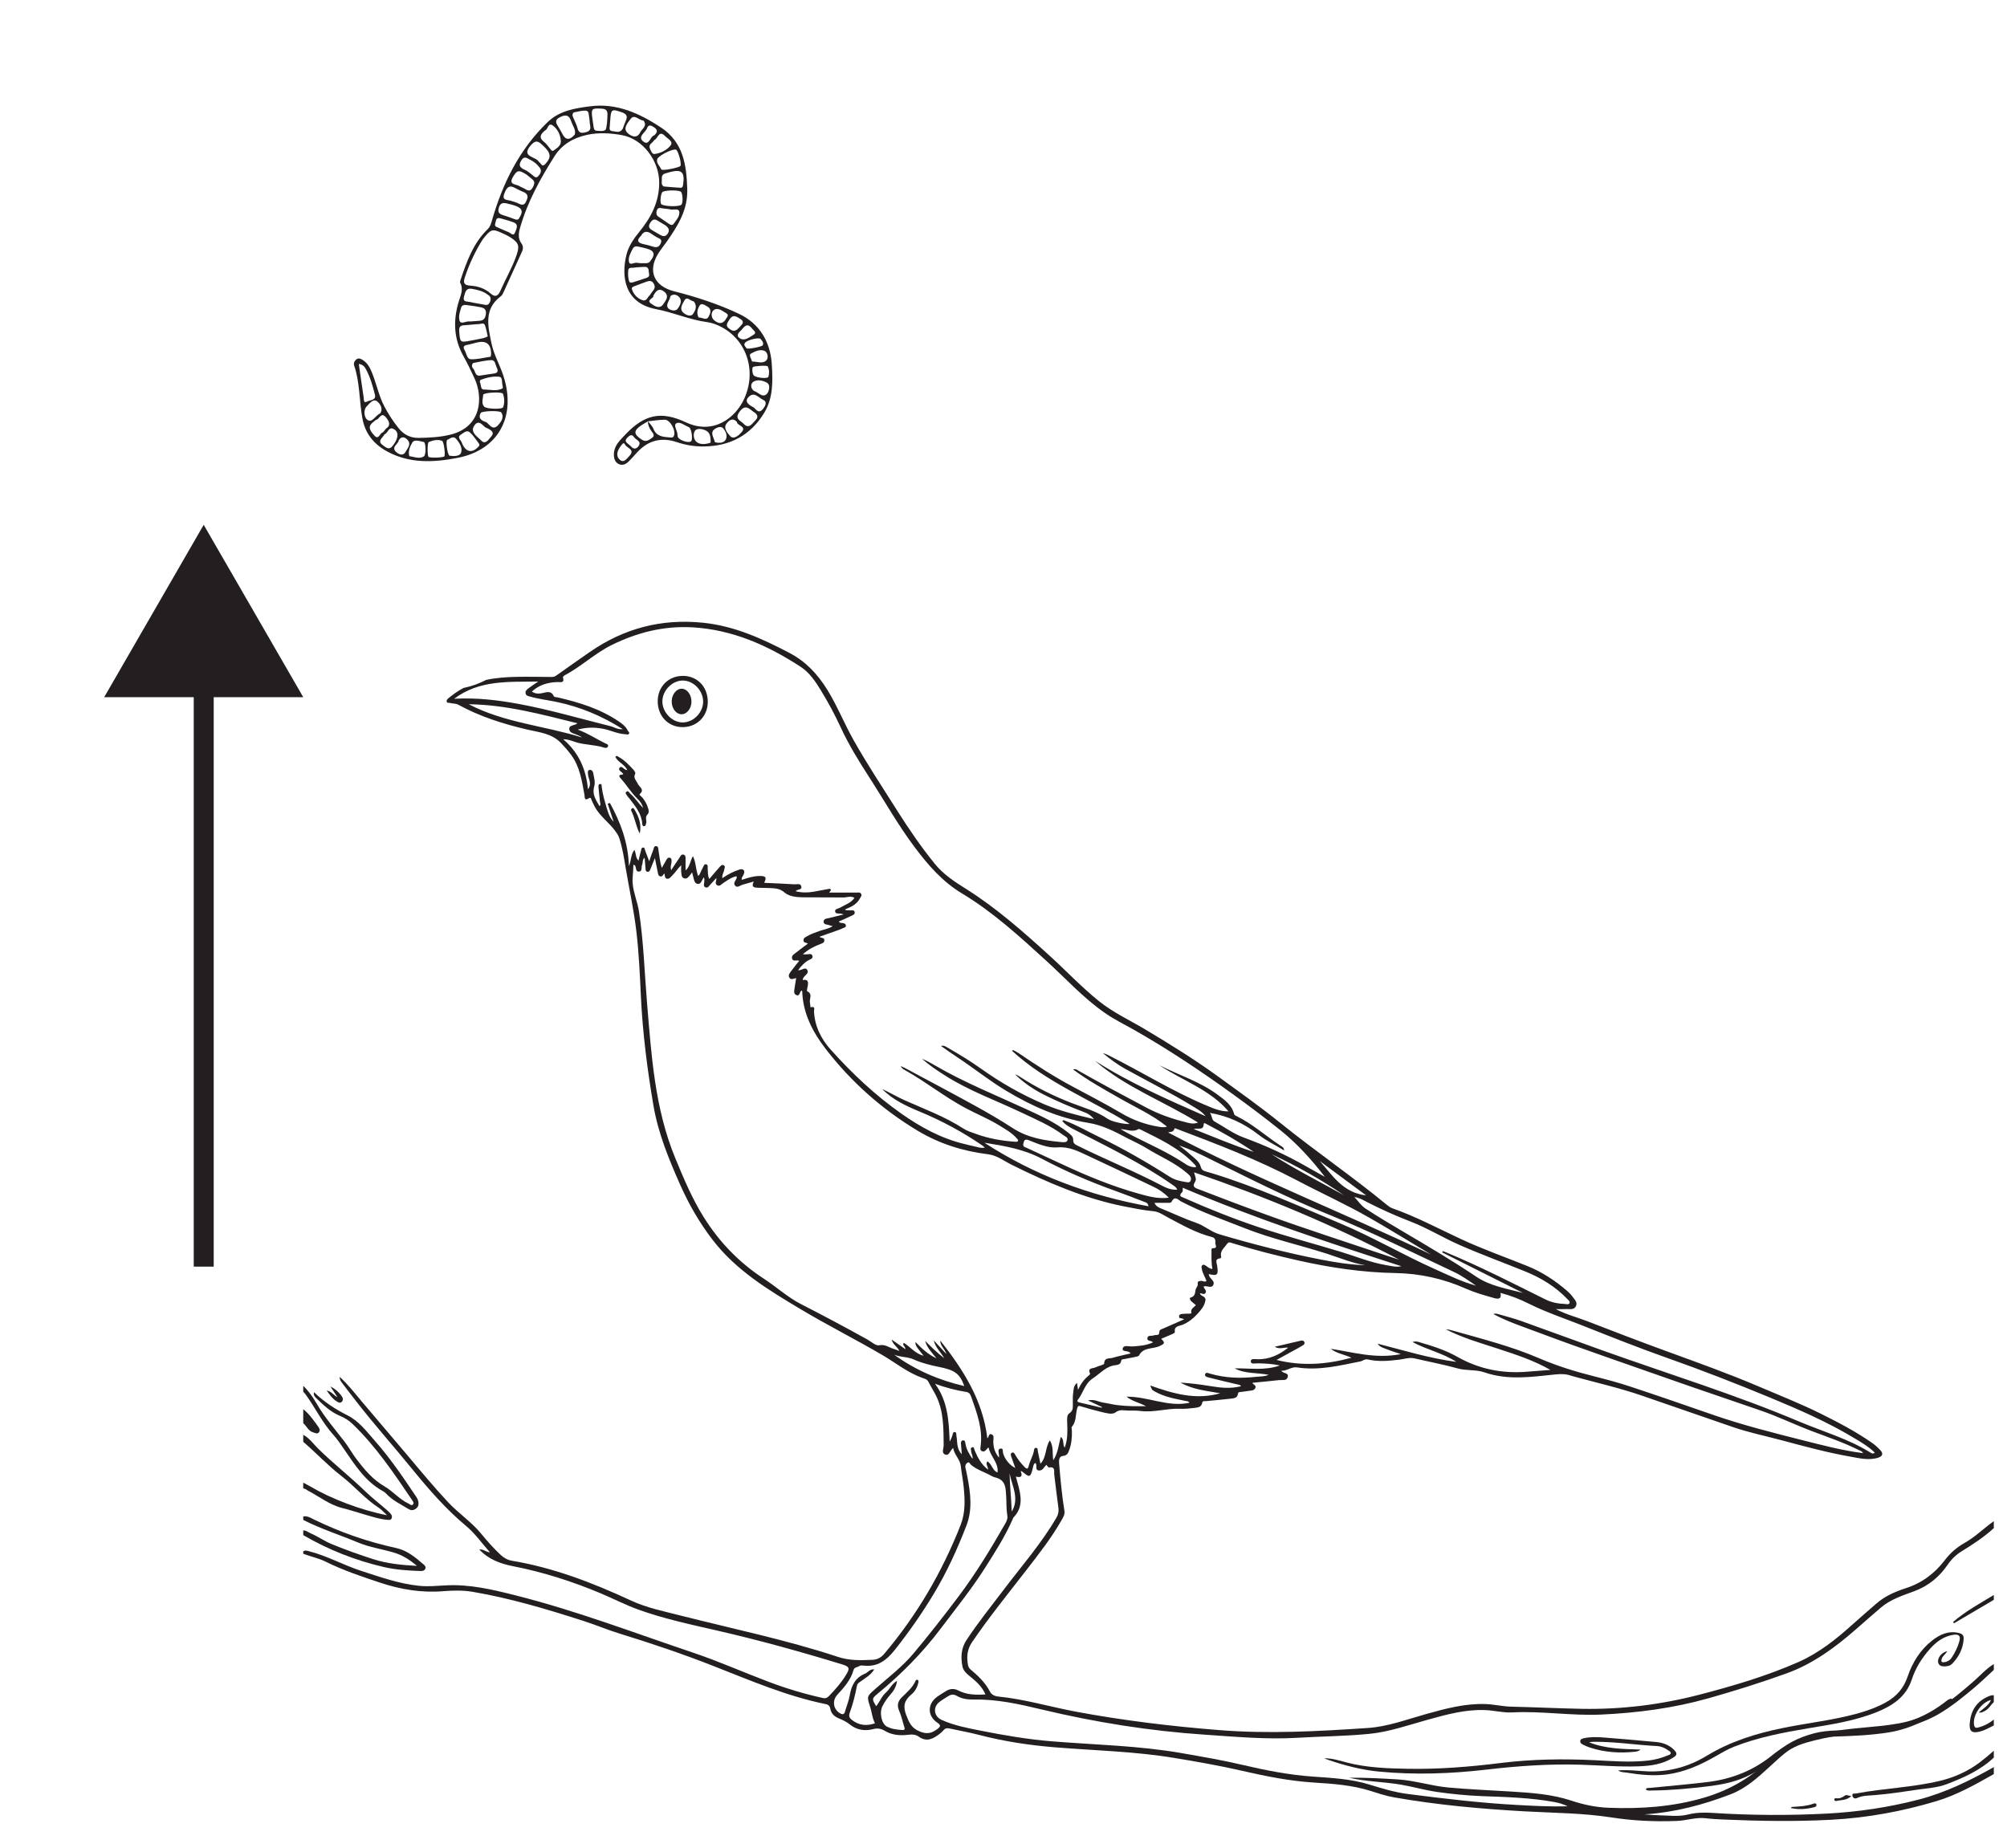 <?xml version="1.0" encoding="UTF-8"?>
<svg xmlns="http://www.w3.org/2000/svg" xmlns:xlink="http://www.w3.org/1999/xlink" width="301.658pt" height="277.746pt" viewBox="0 0 301.658 277.746" version="1.1">
<g id="surface1">
<path style="fill:none;stroke-width:3;stroke-linecap:butt;stroke-linejoin:miter;stroke:rgb(13.73%,12.16%,12.549%);stroke-opacity:1;stroke-miterlimit:10;" d="M 0.002 0.002 L 0.002 89.971 " transform="matrix(1,0,0,-1,30.619,190.385)"/>
<path style=" stroke:none;fill-rule:nonzero;fill:rgb(13.73%,12.16%,12.549%);fill-opacity:1;" d="M 45.578 104.789 L 30.617 78.883 L 15.66 104.789 Z M 45.578 104.789 "/>
<path style=" stroke:none;fill-rule:evenodd;fill:rgb(13.73%,12.16%,12.549%);fill-opacity:1;" d="M 94.828 67.082 C 95.062 67.391 95.555 67.664 95.98 67.047 C 96.496 66.312 95.574 66.137 95.305 65.715 C 94.98 65.199 94.621 65.438 94.289 65.781 C 93.68 66.41 94.352 66.602 94.828 67.082 M 114.633 51.91 C 114.832 51.527 114.559 51.227 114.312 50.941 C 114.086 50.68 112.383 51.082 112.016 51.48 C 111.68 51.848 112.047 52.102 112.219 52.359 C 112.332 52.523 114.441 52.141 114.633 51.91 M 105.008 47.723 C 105.543 47.684 106.152 48.246 106.5 47.613 C 106.734 47.172 107.055 46.488 106.332 46.086 C 105.957 45.879 105.426 45.438 105.125 45.969 C 104.855 46.441 104.648 47.094 105.008 47.723 M 100.758 44.52 C 100.723 45.125 100 45.719 100.402 46.297 C 100.602 46.582 101.48 46.906 101.848 46.414 C 102.195 45.945 102.613 45.207 102.055 44.625 C 101.805 44.367 101.266 44.074 100.758 44.52 M 109.023 48.094 C 109.133 47.793 109.707 47.402 109.156 47.082 C 108.598 46.75 107.898 46.145 107.273 46.613 C 106.863 46.918 106.824 47.727 107.367 48.16 C 107.855 48.547 108.457 48.832 109.023 48.094 M 98.316 20.359 C 98.82 19.902 98.891 19.551 98.363 19.172 C 97.941 18.867 97.465 18.645 97.258 19.262 C 97.031 19.934 95.75 20.52 96.684 21.266 C 97.594 21.992 97.719 20.461 98.316 20.359 M 111.434 49.605 C 111.027 49.977 110.57 50.434 111.176 50.832 C 111.93 51.332 112.625 50.68 113.234 50.332 C 113.844 49.988 113.242 49.656 113.008 49.352 C 112.305 48.449 111.863 49.094 111.434 49.605 M 109.633 49.414 C 110.449 50.105 110.867 49.461 111.309 49.004 C 111.617 48.691 111.891 48.32 111.32 47.973 C 110.762 47.629 110.219 47.141 109.664 47.996 C 109.332 48.504 108.941 48.98 109.633 49.414 M 113.035 54.34 C 113.777 54.324 114.59 54.738 115.168 54.18 C 115.562 53.797 115.371 52.961 114.941 52.754 C 114.266 52.434 113.469 52.809 112.859 53.152 C 112.496 53.355 112.922 53.902 113.035 54.34 M 93.309 67.027 C 92.797 67.711 92.484 68.504 93.18 69.121 C 93.762 69.633 94.203 68.938 94.59 68.539 C 95.527 67.574 94.219 67.359 93.949 66.828 C 93.699 66.328 93.492 66.852 93.309 67.027 M 107.461 66.477 C 108.035 66.613 108.68 66.594 108.984 66.211 C 109.484 65.582 109.051 64.766 108.652 64.336 C 108.293 63.949 107.418 64.375 107.168 64.734 C 106.832 65.227 107.32 65.875 107.461 66.477 M 113.168 55.172 C 112.984 55.379 113.09 56.254 113.32 56.457 C 113.723 56.801 115.398 56.961 115.496 56.633 C 115.645 56.121 115.637 55.562 115.391 55.066 C 115.305 54.887 113.309 55.008 113.168 55.172 M 59.926 66.184 C 59.906 66.738 58.707 67.18 59.551 67.949 C 59.887 68.25 60.566 68.613 60.949 67.934 C 61.258 67.387 61.867 66.754 61.234 66.094 C 60.922 65.766 60.395 65.434 59.926 66.184 M 104.258 45.293 C 103.777 45.258 103.25 44.469 102.883 45.145 C 102.613 45.645 102.031 46.418 102.711 47.004 C 103.055 47.301 103.797 47.695 104.148 47.207 C 104.496 46.727 104.867 45.988 104.258 45.293 M 113.34 58.77 C 113.93 58.898 114.527 59.82 115.203 59.262 C 115.578 58.957 115.875 57.867 115.27 57.523 C 114.734 57.219 113.824 56.957 113.195 57.406 C 112.887 57.625 112.695 58.297 113.34 58.77 M 106.812 66.523 C 106.836 65.867 106.754 65.137 106.281 64.824 C 105.789 64.496 104.852 64.277 104.477 64.719 C 104.141 65.117 104.203 66.117 104.77 66.488 C 105.316 66.848 106.094 66.797 106.812 66.523 M 113.18 61.188 C 113.531 61.285 113.934 62.371 114.668 61.48 C 114.973 61.113 115.406 60.418 114.715 60.109 C 114.055 59.812 113.379 58.809 112.527 59.656 C 111.902 60.277 112.359 60.758 113.18 61.188 M 98.191 44.461 C 98.363 44.836 97.027 45.062 97.875 45.645 C 98.34 45.961 99.141 46.547 99.688 45.723 C 100.043 45.184 100.688 44.5 99.812 43.824 C 99.074 43.254 98.625 43.648 98.191 44.461 M 100.059 33.895 C 99.602 33.625 99.203 33.395 98.812 33.148 C 98.344 32.848 98.047 33.031 97.766 33.445 C 97.477 33.863 97.445 34.23 97.895 34.523 C 98.312 34.797 98.754 35.027 99.184 35.281 C 99.625 35.539 100.016 35.637 100.363 35.105 C 100.754 34.516 100.391 34.191 100.059 33.895 M 110.758 63.418 C 110.027 62.629 109.434 63.352 109.18 63.691 C 108.672 64.379 109.414 65.176 109.746 65.543 C 110.305 66.152 111.102 65.375 111.477 64.945 C 112.258 64.051 110.781 64.012 110.758 63.418 M 67.547 68.492 C 68.121 68.586 69.039 68.598 69.258 68.133 C 69.602 67.41 69.094 66.582 68.562 65.965 C 68.117 65.449 67.641 65.949 67.223 66.117 C 66.969 66.223 67.211 68.195 67.547 68.492 M 74.578 34.086 C 75.316 34.41 75.883 34.668 76.457 34.902 C 76.785 35.039 77.188 35.617 77.441 34.879 C 77.613 34.379 78.023 33.727 77.164 33.41 C 76.551 33.184 75.91 33.012 75.277 32.836 C 74.965 32.746 74.629 32.711 74.547 33.148 C 74.473 33.508 74.258 33.914 74.578 34.086 M 57.801 65.27 C 57.527 65.832 56.621 66.27 57.555 66.926 C 57.992 67.234 58.461 67.734 59.031 67.004 C 59.832 65.98 60 65.059 59.32 64.578 C 58.414 63.934 58.332 65.121 57.801 65.27 M 57.141 62.141 C 57.629 61.434 57.129 60.699 56.723 60.359 C 56.094 59.836 55.543 60.664 55.164 61.031 C 54.52 61.652 54.773 62.812 55.242 63.125 C 55.957 63.602 56.398 62.453 57.141 62.141 M 103.891 66.305 C 104.16 65.992 103.926 64.359 103.543 64.207 C 102.906 63.961 102.176 63.305 101.637 63.637 C 101.176 63.93 101.824 64.738 101.828 65.34 C 101.828 65.457 101.848 65.578 101.887 65.684 C 102.094 66.207 103.578 66.66 103.891 66.305 M 61.516 68.555 C 62.297 68.676 63.023 69.027 63.715 68.598 C 64.062 68.383 64.02 66.492 63.695 66.434 C 63.117 66.328 62.297 65.98 61.969 66.52 C 61.648 67.059 61.309 67.793 61.516 68.555 M 96.355 35.434 C 95.586 36.176 95.906 36.527 96.773 36.707 C 97.227 36.805 97.68 36.91 98.113 37.059 C 98.68 37.254 99.062 37.145 99.316 36.562 C 99.59 35.93 99.082 35.871 98.734 35.668 C 98.469 35.512 98.207 35.352 97.957 35.172 C 97.32 34.711 96.762 34.688 96.355 35.434 M 73.051 64.281 C 72.676 64.195 72.02 62.852 71.27 63.996 C 70.613 64.992 71.805 65.656 72.363 66.246 C 72.953 66.867 73.441 66.062 73.82 65.629 C 74.363 65.016 73.934 64.672 73.051 64.281 M 80.535 24.562 C 80.199 24.332 80.023 24.164 79.812 24.078 C 79.336 23.887 78.863 23.293 78.355 24.109 C 77.84 24.926 78.234 25.246 78.934 25.551 C 79.316 25.719 79.633 26.027 79.977 26.27 C 80.27 26.477 80.531 26.918 80.934 26.441 C 81.25 26.07 81.477 25.66 81.117 25.195 C 80.906 24.926 80.652 24.688 80.535 24.562 M 96.727 18.125 C 96.023 18.098 95.367 17.074 94.773 17.891 C 94.383 18.43 93.566 19.277 94.32 19.984 C 94.715 20.355 95.672 21.016 96.23 19.887 C 96.492 19.352 97.34 18.957 96.727 18.125 M 99.082 32.645 C 99.594 32.992 100.102 33.344 100.613 33.691 C 100.828 33.832 101.078 33.875 101.238 33.656 C 101.652 33.098 102.207 32.488 102.098 31.82 C 102.008 31.266 101.238 31.594 100.781 31.484 C 100.406 31.395 100.016 31.379 99.633 31.328 C 99.262 31.277 98.871 31.098 98.711 31.684 C 98.586 32.129 98.68 32.438 99.082 32.645 M 71.852 67.188 C 72.098 67.02 72.094 66.805 71.93 66.594 C 71.508 66.047 71.137 65.441 70.625 64.992 C 70.145 64.566 69.676 65.086 69.281 65.32 C 68.629 65.711 69.266 66.145 69.395 66.496 C 69.926 67.934 70.918 68.191 71.852 67.188 M 94.621 42.422 C 94.746 42.438 94.902 42.504 95.027 42.465 C 95.77 42.238 96.504 42 97.234 41.742 C 97.781 41.551 97.508 41.102 97.5 40.746 C 97.488 40.344 97.32 40.082 96.863 40.113 C 96.324 40.152 95.781 40.148 95.254 40.238 C 94.957 40.285 94.469 40.125 94.426 40.652 C 94.379 41.227 94.379 41.812 94.621 42.422 M 57.996 64.449 C 58.793 63.938 58.516 63.312 57.977 62.695 C 57.273 61.895 57.059 62.949 56.602 63.078 C 56.43 63.125 56.293 63.305 56.137 63.418 C 55.137 64.137 55.68 64.789 56.234 65.426 C 56.922 66.215 57.051 65.156 57.461 65.027 C 57.648 64.965 57.773 64.699 57.996 64.449 M 72.203 57.105 C 72.176 57.223 72.094 57.355 72.133 57.43 C 72.332 57.82 72.195 58.555 72.742 58.551 C 73.676 58.547 74.648 58.859 75.547 58.371 C 75.605 58.34 75.578 58.074 75.535 57.934 C 75.406 57.473 75.562 56.688 75.047 56.629 C 74.098 56.523 73.133 56.758 72.203 57.105 M 113.246 61.898 C 112.512 61.332 111.98 60.766 111.16 61.887 C 110.352 62.984 111.297 63.203 111.754 63.684 C 112.586 64.559 113.023 63.68 113.512 63.215 C 114.141 62.617 113.75 62.203 113.246 61.898 M 98.359 21.031 C 98.09 21.496 97.41 21.695 97.684 22.32 C 97.832 22.648 97.992 23.203 98.391 23.148 C 99.312 23.02 100.227 22.574 100.773 21.879 C 101.273 21.242 100.336 20.852 99.969 20.461 C 99.023 19.457 98.879 20.867 98.359 21.031 M 72.891 63.391 C 73.41 63.387 73.922 64.98 74.906 63.863 C 75.293 63.426 75.836 62.715 75.344 62.004 C 75.102 61.656 72.418 61.77 72.262 62.066 C 71.992 62.57 71.953 63.039 72.891 63.391 M 78.066 32.723 C 78.453 32.082 78.711 31.496 77.762 31.055 C 77.227 30.809 76.68 30.695 76.117 30.566 C 75.453 30.414 75.129 30.637 74.957 31.297 C 74.777 31.984 75.125 32.191 75.664 32.355 C 76.215 32.52 76.762 32.715 77.297 32.922 C 77.617 33.043 77.895 33.113 78.066 32.723 M 64.41 68.664 C 64.613 68.859 66.605 68.801 66.785 68.594 C 66.965 68.387 66.723 66.367 66.445 66.262 C 65.773 66 65.086 66.191 64.445 66.438 C 64.215 66.523 64.223 68.488 64.41 68.664 M 79.703 26.699 C 79.445 26.492 79.305 26.355 79.145 26.25 C 77.957 25.492 77.738 25.566 77.137 26.535 C 76.324 27.832 77.598 27.648 78.113 27.996 C 78.363 28.168 78.684 28.246 78.938 28.414 C 79.633 28.879 79.91 28.559 80.203 27.906 C 80.547 27.156 79.957 26.965 79.703 26.699 M 78.906 28.965 C 78.418 28.738 77.914 28.539 77.449 28.273 C 76.453 27.699 76.113 28.285 75.801 29.098 C 75.398 30.145 76.219 30.008 76.758 30.176 C 77.164 30.297 77.582 30.406 77.953 30.598 C 78.445 30.848 78.812 30.875 79.07 30.297 C 79.285 29.816 79.492 29.355 78.906 28.965 M 93.598 19.355 C 93.727 19.027 93.863 18.586 94.055 18.168 C 94.367 17.496 94.191 17.133 93.473 16.883 C 91.934 16.352 91.836 16.391 91.723 18.035 C 91.707 18.305 91.668 18.574 91.664 18.84 C 91.652 19.199 91.449 19.672 92.074 19.711 C 92.574 19.746 93.145 20.066 93.598 19.355 M 86.387 20.227 C 86.609 19.547 86.074 18.91 85.848 18.215 C 85.547 17.305 85.059 17.172 84.188 17.602 C 83.23 18.074 83.621 18.57 83.969 19.145 C 84.172 19.477 84.367 19.809 84.539 20.152 C 84.988 21.047 85.613 21.125 86.387 20.227 M 86.211 16.906 C 85.945 17.223 86.066 17.438 86.152 17.648 C 86.367 18.184 86.652 18.695 86.797 19.25 C 86.973 19.918 87.254 20.051 87.941 19.902 C 88.652 19.746 88.828 19.449 88.691 18.801 C 88.613 18.426 88.633 18.031 88.555 17.66 C 88.473 17.27 88.566 16.656 88.031 16.633 C 87.398 16.605 86.754 16.816 86.211 16.906 M 97.648 44.395 C 97.828 44.141 97.973 43.91 98.145 43.707 C 98.465 43.332 98.488 42.973 98.211 42.555 C 97.93 42.133 97.555 42.211 97.188 42.336 C 96.57 42.547 95.965 42.789 95.352 43.02 C 95.129 43.102 94.887 43.203 94.988 43.5 C 95.25 44.27 95.777 44.828 96.535 45.109 C 97.199 45.355 97.312 44.648 97.648 44.395 M 71.105 54.566 C 70.809 54.938 70.965 55.227 71.121 55.395 C 71.457 55.758 71.371 56.555 72.148 56.457 C 72.84 56.367 73.52 56.223 74.211 56.145 C 74.828 56.074 74.914 55.766 74.672 55.277 C 74.457 54.848 74.453 54.109 73.859 54.129 C 72.91 54.16 71.965 54.418 71.105 54.566 M 91.004 19.527 C 91.199 19.312 91.301 17.922 91.305 17.215 C 91.312 16.551 91.031 16.367 90.418 16.332 C 88.922 16.246 88.832 16.316 89.039 17.832 C 89.094 18.215 89.145 18.598 89.207 18.977 C 89.254 19.281 89.273 19.637 89.688 19.652 C 90.141 19.668 90.613 19.785 91.004 19.527 M 99.75 28.027 C 100.555 28.094 101.438 28.184 102.32 28.223 C 102.605 28.234 102.648 27.938 102.68 27.707 C 102.945 25.832 102.453 25.391 100.633 25.883 C 100.41 25.945 100.184 26.004 99.965 26.074 C 99.484 26.215 99.449 26.613 99.473 27.008 C 99.492 27.332 99.32 27.711 99.75 28.027 M 73.336 44.309 C 72.586 43.73 71.785 43.578 70.984 43.422 C 70.039 43.234 69.93 43.906 69.746 44.562 C 69.5 45.445 70.199 45.285 70.625 45.387 C 71.262 45.539 71.918 45.625 72.562 45.754 C 72.984 45.836 73.379 45.988 73.629 45.418 C 73.871 44.875 73.711 44.531 73.336 44.309 M 99.531 28.898 C 99.27 29.285 99.184 30.555 99.41 30.707 C 99.934 31.059 102.176 31.09 102.434 30.75 C 102.695 30.402 102.609 28.977 102.312 28.801 C 101.832 28.52 99.742 28.59 99.531 28.898 M 72.633 59.309 C 72.613 59.875 72.301 60.543 72.75 61.102 C 73.062 61.496 75.5 61.555 75.621 61.211 C 75.859 60.551 75.828 59.832 75.594 59.184 C 75.477 58.867 72.922 58.973 72.633 59.309 M 80.98 24.316 C 81.328 24.488 81.418 25.242 81.984 24.629 C 82.887 23.648 82.82 22.992 81.652 21.918 C 81.113 21.422 80.668 20.871 79.863 21.746 C 78.125 23.645 80.602 23.496 80.98 24.316 M 53.93 54.707 C 54.184 56.469 54.41 58.109 54.664 59.75 C 54.707 60.039 54.625 60.664 55.156 60.363 C 55.598 60.117 56.57 60.191 56.352 59.328 C 56.031 58.059 55.676 56.781 55.059 55.605 C 54.844 55.195 54.617 54.793 53.93 54.707 M 97.734 39.254 C 98.559 38.23 98.367 37.648 97.102 37.34 C 96.84 37.273 96.578 37.184 96.312 37.148 C 95.883 37.094 95.402 36.801 95.094 37.402 C 94.77 38.027 94.375 38.715 94.539 39.371 C 94.684 39.945 95.336 39.41 95.758 39.5 C 96.129 39.582 96.527 39.551 96.914 39.562 C 97.227 39.57 97.539 39.559 97.734 39.254 M 82.094 19.484 C 81.09 20.211 81 20.758 81.82 21.371 C 82.152 21.621 82.387 22.004 82.664 22.332 C 82.809 22.508 82.973 22.797 83.207 22.625 C 83.695 22.266 84.328 21.918 84.297 21.223 C 84.25 20.258 83.801 19.348 83.035 18.828 C 82.434 18.418 82.277 19.406 82.094 19.484 M 98.824 23.824 C 98.539 24.434 99.137 24.922 99.402 25.465 C 99.527 25.715 102.094 25.203 102.273 24.938 C 102.465 24.648 101.996 22.82 101.652 22.52 C 101.367 22.266 99.387 23.125 98.824 23.824 M 73.75 53.613 C 73.781 53.402 73.82 53.258 73.816 53.117 C 73.77 51.684 73.07 51.152 71.676 51.48 C 71.184 51.594 70.703 51.758 70.211 51.84 C 69.648 51.926 69.586 52.199 69.836 52.633 C 70.117 53.117 70.176 53.973 70.754 53.996 C 71.73 54.039 72.727 53.762 73.75 53.613 M 69.367 46.086 C 69.152 46.746 68.871 47.52 69.07 48.195 C 69.25 48.793 69.945 48.305 70.406 48.316 C 70.945 48.332 71.488 48.242 72.031 48.219 C 72.695 48.191 72.941 47.852 73.031 47.199 C 73.125 46.488 72.754 46.285 72.223 46.176 C 71.539 46.043 70.848 45.941 70.152 45.855 C 69.891 45.82 69.605 45.797 69.367 46.086 M 73.309 50.562 C 73.176 50.004 73.09 49.426 72.891 48.891 C 72.723 48.441 72.273 48.707 71.969 48.715 C 71.238 48.734 70.512 48.855 69.781 48.883 C 69.102 48.906 68.973 49.219 69.023 49.844 C 69.16 51.5 69.133 51.504 70.781 51.191 C 71.195 51.109 71.617 51.047 72.027 50.949 C 72.359 50.867 72.727 50.871 73.309 50.562 M 72.547 35.992 C 71.559 37.547 70.566 39.559 69.859 41.707 C 69.637 42.395 69.66 42.875 70.637 42.93 C 71.758 42.996 72.848 43.316 73.727 44.105 C 74.445 44.75 74.879 44.469 75.215 43.695 C 75.992 41.922 76.98 40.25 77.621 38.41 C 78.102 37.02 78.016 36.531 76.781 35.719 C 76.359 35.445 75.902 35.227 75.441 35.02 C 73.988 34.363 73.77 34.422 72.547 35.992 M 97.406 63.324 C 97.078 63.516 96.742 63.695 96.426 63.906 C 95.18 64.73 95.215 65.273 96.457 66.078 C 97.113 66.508 97.586 66.113 98.023 65.801 C 98.539 65.434 98.066 65.039 97.855 64.719 C 97.566 64.285 97.367 63.848 97.398 63.32 C 97.676 63.691 98.043 64.027 98.207 64.445 C 98.664 65.613 99.664 65.664 100.664 65.75 C 100.883 65.77 101.129 65.82 101.27 65.551 C 101.66 64.805 100.754 63.082 99.91 63.086 C 99.074 63.094 98.238 63.238 97.406 63.324 M 99.359 19.168 C 102.723 21.41 103.18 24.785 103.297 28.418 C 103.395 31.539 101.895 33.906 100.246 36.277 C 99.801 36.914 99.297 37.512 98.895 38.176 C 97.305 40.789 98.359 43.035 101.32 43.781 C 104.664 44.629 107.977 45.707 111.078 47.176 C 114.133 48.621 115.797 51.328 116.008 54.805 C 116.16 57.309 116.215 59.82 114.867 62.043 C 112.816 65.43 109.719 67.07 105.773 67.105 C 104.406 67.121 103.059 66.906 101.77 66.469 C 99.355 65.645 97.352 66.215 95.672 68.094 C 95.309 68.5 94.945 68.902 94.566 69.289 C 94.137 69.73 93.613 70.039 93.008 69.754 C 92.418 69.477 92.262 68.887 92.266 68.277 C 92.277 67.02 93.145 66.219 93.898 65.414 C 96.785 62.332 99.277 61.688 103.098 63.48 C 107.207 65.414 110.574 62.82 111.887 59.871 C 113.781 55.617 112.148 50.898 108.113 48.992 C 107.559 48.73 106.953 48.512 106.348 48.43 C 103.676 48.074 101.195 46.957 98.578 46.457 C 93.84 45.559 93.34 41.512 94.168 38.25 C 94.496 36.957 95.258 35.867 96.102 34.832 C 97.852 32.684 99.082 30.355 99.082 27.453 C 99.082 24.18 96.645 20.871 93.43 20.301 C 91.73 20 89.969 19.898 88.254 20.266 C 86.219 20.707 84.488 21.676 83.336 23.496 C 81.191 26.879 79.27 30.371 78.164 34.254 C 77.93 35.074 77.84 35.852 78.375 36.59 C 78.648 36.969 78.656 37.383 78.465 37.805 C 77.52 39.883 76.578 41.965 75.629 44.043 C 75.547 44.215 75.441 44.406 75.293 44.516 C 72.664 46.457 73.348 49.09 73.879 51.633 C 74.234 53.344 75.152 54.887 75.68 56.539 C 77.641 62.66 74.859 67.625 68.832 68.809 C 65.219 69.516 61.559 69.711 58.152 67.836 C 56.191 66.758 54.883 65.172 54.469 62.887 C 53.988 60.258 54.105 57.535 53.238 54.961 C 53.105 54.574 53.289 54.254 53.555 54.027 C 53.867 53.762 54.215 53.91 54.523 54.109 C 55.098 54.477 55.461 54.992 55.742 55.621 C 56.539 57.391 56.855 59.332 57.762 61.07 C 58.379 62.254 59.098 63.348 59.922 64.375 C 60.684 65.324 61.695 65.848 62.961 65.82 C 64.559 65.789 66.148 65.715 67.703 65.328 C 72.445 64.152 72.625 59.68 71.309 56.844 C 70.793 55.723 70.258 54.605 69.652 53.527 C 68.199 50.926 68.098 48.23 68.918 45.422 C 69.188 44.488 69.715 43.539 69.176 42.516 C 69.129 42.426 69.156 42.277 69.191 42.172 C 70.125 39.371 71.102 36.586 73.285 34.457 C 73.684 34.066 73.801 33.629 73.938 33.148 C 75.551 27.555 78.047 22.465 82.309 18.355 C 84.125 16.609 86.434 16.27 88.73 15.973 C 92.727 15.461 96.152 17.059 99.359 19.168 "/>
<path style=" stroke:none;fill-rule:evenodd;fill:rgb(13.73%,12.16%,12.549%);fill-opacity:1;" d="M 140.918 258.957 C 141.414 259.285 141.387 259.504 140.926 259.855 C 140.098 260.488 139.402 260.719 138.266 260.262 C 136.98 259.746 136.648 258.926 136.207 257.781 C 135.68 256.418 135.938 255.562 136.973 254.699 C 137.516 254.254 137.867 253.629 138.027 252.922 C 138.07 252.738 138.09 252.551 137.879 252.48 C 137.715 252.43 137.629 252.594 137.57 252.723 C 137.121 253.711 136.289 254.375 135.551 255.113 C 134.934 255.723 134.793 256.34 135.152 257.16 C 135.5 257.957 135.676 258.824 135.941 259.656 C 136.066 260.039 135.824 260.039 135.578 260.027 C 134.789 259.984 134.008 259.883 133.297 259.512 C 132.477 259.086 132.125 257.363 132.676 256.367 C 132.98 255.809 133.324 255.27 133.762 254.785 C 134.309 254.188 134.73 253.508 134.824 252.645 C 134.074 253.051 133.762 253.867 133.152 254.402 C 132.512 254.965 132.227 255.793 131.695 256.457 C 131.031 255.355 131.031 255.301 131.918 254.57 C 135.441 251.668 138.629 248.457 141.387 244.793 C 143.652 241.789 146.023 238.859 148.039 235.684 C 149.539 233.324 151.059 230.961 152.188 228.387 C 152.234 228.281 152.266 228.152 152.344 228.074 C 153.848 226.508 153.461 224.719 152.953 222.918 C 152.871 222.637 152.801 222.355 152.688 221.941 C 153.598 222.176 153.691 221.789 153.406 221.125 C 153.484 221.137 153.543 221.121 153.578 221.148 C 154.605 221.93 154.859 222.367 155.254 220.59 C 155.305 220.336 155.348 220.074 155.586 219.887 C 156.016 220.156 155.438 221.008 156.203 221.027 C 156.734 221.043 156.926 220.504 157.258 220.172 C 157.406 220.324 157.559 220.586 157.668 220.566 C 158.676 220.406 158.395 221.152 158.457 221.648 C 158.664 223.301 158.848 224.953 159.078 226.602 C 159.156 227.148 159.078 227.605 158.797 228.094 C 156.543 231.973 153.59 235.336 150.898 238.895 C 148.992 241.402 147.023 243.863 145.277 246.492 C 144.457 247.734 144.387 249.055 144.652 250.441 C 144.758 251.008 145.121 251.422 145.57 251.785 C 146.559 252.594 147.566 253.391 148.113 254.684 C 146.684 254.773 145.324 254.75 144.035 254.09 C 143.426 253.777 142.797 253.793 142.203 254.172 C 141.734 254.473 141.246 254.742 140.805 255.074 C 139.348 256.18 139.398 257.953 140.918 258.957 M 128.09 258.555 C 127.688 258.246 127.527 257.969 127.715 257.453 C 128.188 256.137 128.543 254.785 128.793 253.406 C 128.871 252.984 129.191 252.863 129.465 252.66 C 130.133 252.172 130.883 251.766 131.406 250.91 C 130.707 250.871 130.445 251.387 130.023 251.559 C 128.57 252.148 127.984 253.312 127.73 254.773 C 127.59 255.598 127.258 256.391 127.027 257.207 C 126.891 257.711 126.66 257.762 126.219 257.492 C 125.227 256.895 125.062 255.59 125.855 254.73 C 126.859 253.641 127.863 252.523 128.281 251.043 C 128.414 250.562 128.863 250.617 129.156 250.422 C 129.305 250.32 129.555 250.32 129.75 250.348 C 131.875 250.602 133.219 249.594 134.52 247.953 C 136.668 245.246 138.625 242.434 140.395 239.484 C 142.34 236.25 143.895 232.824 145.254 229.312 C 146.188 226.898 145.875 224.438 145.402 221.984 C 145.316 221.523 145.215 221.07 145.109 220.617 C 145.031 220.285 145.172 220.004 145.414 219.852 C 145.691 219.668 145.781 220.035 145.938 220.168 C 146.863 220.945 148.027 221.273 149.059 221.859 C 149.281 221.984 149.539 222.055 149.789 222.129 C 151.203 222.555 151.156 223.758 151.23 224.875 C 151.293 225.832 151.234 226.797 151.402 227.754 C 151.477 228.164 151.352 228.551 151.141 228.922 C 148.941 232.773 146.648 236.555 143.965 240.102 C 141.801 242.965 139.598 245.797 137.289 248.539 C 135.617 250.531 133.531 252.109 131.59 253.828 C 130.293 254.977 130.262 254.941 130.781 256.531 C 131.051 257.359 131.094 258.25 131.516 259.023 C 130.27 259.445 129.145 259.355 128.09 258.555 M 144.707 216.496 C 144.473 216.535 144.418 216.766 144.434 216.984 C 144.469 217.473 144.516 217.965 144.562 218.582 C 143.719 217.711 143.934 216.715 143.754 215.824 C 143.707 215.609 143.812 215.273 143.5 215.246 C 143.203 215.223 143.219 215.562 143.145 215.77 C 143.031 216.066 142.926 216.367 142.738 216.68 C 142.617 213.633 142.473 210.602 140.535 207.988 C 142.102 208.566 143.664 208.973 145.273 209.227 C 145.652 209.285 145.844 209.566 145.969 209.926 C 146.828 212.375 147.766 214.809 147.375 217.496 C 147.344 217.715 147.312 217.996 147.578 218.113 C 148.09 218.336 148.23 217.781 148.59 217.562 C 148.84 218.906 150.109 219.828 149.934 221.316 C 149.16 221.051 149.105 220.07 148.414 219.645 C 148.078 220.09 148.52 220.426 148.512 220.891 C 147.477 220.117 146.961 219.09 146.504 218.023 C 146.418 217.824 146.43 217.461 146.133 217.535 C 145.789 217.617 145.969 217.965 145.98 218.207 C 145.996 218.543 146.27 218.824 146.168 219.277 C 145.641 218.523 145.234 217.801 145.102 216.953 C 145.062 216.707 145.027 216.445 144.707 216.496 M 134.387 203.617 C 135.34 204.023 136.406 203.906 137.355 204.34 C 138.566 204.891 139.871 205.203 141.168 205.465 C 143.465 205.926 144.25 206.426 144.938 208.336 C 141.051 207.438 137.559 205.91 134.387 203.617 M 152.07 227.203 C 152 225.293 151.785 223.387 151.742 221.449 C 152.094 223.332 153.273 225.188 152.07 227.203 M 132.137 202.207 C 131.637 202.316 130.965 201.668 130.383 201.344 C 127.09 199.52 123.777 197.742 120.426 196.035 C 118.414 195.016 116.703 193.43 114.797 192.188 C 111.109 189.789 108.137 186.703 105.805 183 C 104.031 180.18 102.746 177.109 101.48 174.035 C 98.402 166.559 97.914 158.637 97.25 150.73 C 96.867 146.137 96.742 141.523 96.035 136.969 C 95.82 135.59 95.246 134.297 95.102 132.887 C 95 131.906 95.215 130.977 95.199 129.969 C 95.324 130.035 95.426 130.055 95.461 130.109 C 95.645 130.434 95.512 131.074 96.07 131.004 C 96.59 130.941 96.348 130.32 96.516 129.973 C 96.656 129.668 96.496 129.266 96.891 128.914 C 96.941 129.527 96.98 130.059 97.027 130.59 C 97.043 130.758 97.043 130.957 97.254 131.02 C 97.504 131.094 97.637 130.934 97.723 130.734 C 97.957 130.176 98.176 129.613 98.434 128.973 C 98.59 129.742 98.719 130.426 98.863 131.102 C 98.914 131.352 98.93 131.652 99.246 131.73 C 99.57 131.805 99.664 131.484 99.828 131.281 C 100.008 131.562 99.828 132.016 100.277 132.082 C 100.613 132.129 100.781 131.844 100.992 131.645 C 101.484 131.18 101.82 130.594 102.387 130.043 C 102.387 130.391 102.355 130.742 102.395 131.086 C 102.438 131.449 102.398 131.906 102.863 132.027 C 103.266 132.133 103.492 131.805 103.715 131.531 C 103.801 131.422 103.891 131.309 104.027 131.125 C 104.129 131.531 104.203 131.855 104.293 132.176 C 104.383 132.492 104.496 132.816 104.879 132.855 C 105.23 132.891 105.375 132.605 105.512 132.34 C 105.586 132.191 105.664 132.047 105.758 131.879 C 105.941 132.133 105.859 132.34 105.852 132.531 C 105.844 132.84 105.652 133.23 106.051 133.379 C 106.418 133.512 106.598 133.125 106.812 132.902 C 107.09 132.613 107.359 132.312 107.672 131.969 C 107.719 132.383 107.387 132.773 107.75 133.027 C 108.168 133.32 108.441 132.895 108.742 132.699 C 109.355 132.312 109.93 131.863 110.688 131.699 C 110.707 131.797 110.75 131.887 110.73 131.957 C 110.617 132.352 110.109 132.734 110.512 133.145 C 110.859 133.496 111.262 133.066 111.633 132.969 C 112.141 132.84 112.641 132.684 113.293 132.496 C 112.848 133.398 113.414 133.41 113.941 133.438 C 114.496 133.461 115.051 133.449 115.605 133.477 C 116.418 133.52 117.164 133.496 117.906 134.141 C 118.602 134.742 119.672 134.859 120.648 134.871 C 122.684 134.895 124.723 134.871 126.762 134.895 C 127.301 134.898 127.855 134.621 128.43 134.945 C 127.906 135.742 127.02 135.973 126.289 136.418 C 126.008 136.59 125.465 136.586 125.523 137 C 125.586 137.414 126.09 137.273 126.418 137.328 C 126.496 137.34 126.566 137.367 126.812 137.445 C 125.984 137.648 125.312 137.805 124.645 137.98 C 124.301 138.074 123.789 138.035 123.797 138.551 C 123.809 139.02 124.312 138.926 124.613 139.059 C 124.742 139.113 124.887 139.133 125.156 139.207 C 124.52 139.621 123.883 139.684 123.305 139.887 C 122.617 140.133 121.926 140.363 121.293 140.73 C 121.043 140.875 120.746 140.984 120.77 141.359 C 120.793 141.754 121.191 141.652 121.43 141.836 C 120.852 142.27 120.277 142.668 119.746 143.109 C 119.43 143.375 118.891 143.582 119.062 144.117 C 119.215 144.586 119.746 144.223 120.121 144.422 C 119.695 144.961 119.27 145.465 118.883 146 C 118.688 146.273 118.414 146.598 118.648 146.953 C 118.902 147.359 119.273 147.059 119.668 147.016 C 119.59 147.504 119.5 147.973 119.438 148.449 C 119.391 148.844 119.215 149.344 119.668 149.559 C 120.254 149.828 120.145 149.043 120.484 148.883 C 120.523 148.934 120.578 148.969 120.578 149.008 C 120.68 152.297 122.137 155.098 124.051 157.59 C 127.883 162.582 132.547 166.727 137.961 169.977 C 141.207 171.918 144.75 173.031 148.504 173.492 C 149.848 173.656 150.906 174.504 152.074 175.082 C 157.496 177.773 163.023 180.156 169.004 181.34 C 170.465 181.625 171.91 181.918 173.398 182.059 C 174.16 182.129 174.902 182.648 175.617 183.031 C 177.73 184.156 179.812 185.336 182.156 185.934 C 182.719 186.07 182.695 186.508 182.672 186.891 C 182.656 187.125 183.062 187.629 182.344 187.609 C 182.012 187.602 182.098 187.941 182.094 188.16 C 182.082 189.004 182.07 189.848 182.223 190.738 C 181.75 190.684 181.531 190.43 181.266 190.262 C 181.09 190.152 180.91 190.008 180.711 190.176 C 180.523 190.328 180.605 190.523 180.641 190.734 C 180.754 191.375 181.113 191.918 181.34 192.535 C 181.059 192.762 180.785 192.5 180.516 192.523 C 180.262 192.547 179.969 192.594 180.023 192.875 C 180.102 193.309 179.758 193.57 179.703 193.855 C 179.602 194.418 179.609 194.867 178.93 195.039 C 178.754 195.086 178.871 195.418 179.023 195.562 C 179.234 195.766 179.473 195.938 179.742 196.16 C 179.473 196.516 178.898 196.707 179.07 197.324 C 179.105 197.445 178.848 197.445 178.711 197.453 C 178.449 197.461 178.188 197.449 177.926 197.473 C 177.641 197.5 177.25 197.48 177.215 197.836 C 177.168 198.289 177.66 198.051 177.965 198.305 C 176.883 198.781 175.859 199.246 174.824 199.688 C 174.535 199.812 174.238 199.836 174.238 200.301 C 174.234 200.812 173.699 200.59 173.422 200.715 C 173.098 200.855 172.539 200.629 172.457 201.105 C 172.363 201.641 173.031 201.449 173.301 201.762 C 172.316 202.238 171.27 202.305 170.215 202.379 C 169.699 202.414 168.871 202.09 168.746 202.703 C 168.629 203.273 169.605 202.898 169.941 203.43 C 169.012 203.648 168.086 203.836 167.18 204.102 C 166.715 204.234 165.988 204.012 165.961 204.957 C 165.953 205.152 165.102 205.293 164.664 205.52 C 164.285 205.719 163.391 205.543 163.852 206.484 C 163.875 206.527 163.73 206.672 163.645 206.742 C 162.973 207.281 162.469 207.949 162.023 208.91 C 161.965 208.477 161.934 208.219 161.883 207.855 C 161.285 208.34 161.379 208.957 161.289 209.48 C 161.211 209.965 161.266 210.473 161.25 210.969 C 161.238 211.5 161.34 212.023 160.746 212.41 C 160.332 212.68 160.387 213.23 160.398 213.707 C 160.434 214.98 160.527 216.258 160.027 217.602 C 159.656 217.074 160.023 216.414 159.43 215.969 C 159.129 217.133 159.043 218.328 158.316 219.484 C 158.141 218.434 158.383 217.445 157.793 216.5 C 157.07 217.578 157.344 218.973 156.383 220.004 C 156.238 219.324 156.109 218.727 155.984 218.129 C 155.945 217.941 156.027 217.66 155.758 217.625 C 155.418 217.578 155.43 217.918 155.391 218.117 C 155.234 218.898 154.793 219.578 154.617 220.344 C 154.48 220.93 154.242 220.754 153.992 220.496 C 153.461 219.953 152.984 219.359 152.605 218.695 C 152.496 218.504 152.371 218.211 152.086 218.363 C 151.828 218.492 151.938 218.773 152.012 218.988 C 152.195 219.531 152.398 220.074 152.602 220.641 C 151.789 220.293 150.965 219.258 150.754 218.371 C 150.695 218.117 150.828 217.664 150.391 217.73 C 149.961 217.793 150.07 218.199 150.129 218.52 C 150.16 218.68 150.152 218.84 150.168 219.105 C 149.492 218.316 149.293 217.496 149.297 216.59 C 149.297 216.238 149.484 215.754 149.02 215.582 C 148.551 215.41 148.66 216.086 148.398 216.176 C 147.719 210.461 144.77 205.867 141.336 201.504 C 141.293 202.285 141.992 202.699 142.25 203.523 C 141.551 202.766 140.953 202.121 140.352 201.473 C 140.555 202.465 141.309 203.113 141.918 204.145 C 140.754 203.262 139.918 202.398 139.051 201.543 C 139.332 202.598 140.098 203.336 140.754 204.164 C 139.516 203.602 138.547 202.691 137.602 201.715 C 137.594 202.246 137.594 202.246 138.824 203.785 C 137.547 203.453 136.82 202.438 135.855 201.84 C 135.637 202.09 135.824 202.211 135.91 202.344 C 135.984 202.461 136.082 202.566 136.082 202.793 C 135.449 202.352 134.82 201.906 134.016 201.34 C 134.227 202.148 134.859 202.379 135.172 203.055 C 134.789 202.914 134.523 202.805 134.254 202.723 C 133.566 202.516 133.023 202.02 132.137 202.207 M 91.672 120.695 C 91.559 120.73 91.449 120.766 91.336 120.797 C 91.613 121.641 91.891 122.48 92.234 123.527 C 91.59 122.832 91.402 122.152 91.207 121.496 C 90.895 120.438 90.574 119.375 90.441 118.273 C 90.418 118.105 90.477 117.863 90.25 117.844 C 89.969 117.816 89.938 118.09 89.953 118.273 C 90.004 119 90.098 119.719 90.168 120.441 C 90.188 120.66 90.348 120.871 90.121 121.188 C 89.57 120.246 88.973 119.398 89.305 118.25 C 89.508 117.547 89.285 116.863 89.156 116.176 C 89.102 115.875 88.867 115.676 88.617 115.723 C 88.289 115.781 88.355 116.125 88.375 116.375 C 88.43 117.094 89.023 117.793 88.371 118.637 C 88.102 115.633 86.992 113.121 84.66 111.121 C 85.391 111.102 85.941 111.359 86.5 111.539 C 87.895 111.988 89.391 111.91 90.781 112.371 C 91.035 112.453 91.293 112.43 91.383 112.188 C 91.496 111.875 91.164 111.82 90.977 111.73 C 89.602 111.055 88.312 110.195 86.832 109.664 C 88.102 109.312 89.352 109.297 90.621 109.535 C 91.766 109.75 92.824 110.312 94.008 110.363 C 94.199 110.371 94.438 110.492 94.555 110.254 C 94.652 110.055 94.418 109.957 94.352 109.812 C 94.066 109.199 93.555 108.816 93.023 108.453 C 90.254 106.555 87.113 105.594 83.891 104.84 C 83.668 104.789 83.309 104.789 83.246 104.656 C 82.82 103.742 82.141 104.055 81.457 104.191 C 80.969 104.289 80.469 104.301 79.938 103.949 C 81.043 102.93 82.344 102.566 83.773 102.516 C 84.207 102.5 84.91 102.742 84.609 101.809 C 84.586 101.742 84.758 101.562 84.871 101.504 C 87.355 100.191 89.398 98.207 91.926 96.957 C 95.766 95.059 99.785 94.047 104.09 94.293 C 110.098 94.641 115.375 96.992 120.332 100.219 C 121.684 101.102 122.562 102.426 123.387 103.777 C 124.48 105.57 125.477 107.41 126.359 109.324 C 127.57 111.953 129.09 114.41 130.656 116.84 C 132.922 120.34 134.965 123.992 137.473 127.332 C 139.484 130.02 141.652 132.523 144.609 134.301 C 149.285 137.109 153.289 140.793 157.301 144.449 C 160.191 147.082 162.824 149.996 166.059 152.246 C 167.453 153.223 168.977 153.957 170.445 154.793 C 175.629 157.734 180.574 161.043 185.398 164.531 C 187.836 166.293 190.238 168.102 192.578 169.984 C 195.051 171.98 197.168 174.348 199.141 176.895 C 198.219 176.379 197.293 175.867 196.379 175.344 C 193.363 173.609 190.207 172.18 186.941 170.98 C 185.344 170.395 183.977 169.363 182.5 168.535 C 182.09 168.309 182.188 167.613 181.836 167.273 C 184.602 167.727 187.031 168.883 189.219 170.594 C 190.363 171.488 191.684 172.102 193.008 172.918 C 192.984 172.457 192.688 172.348 192.473 172.207 C 190.254 170.758 188.281 168.938 185.871 167.77 C 185.723 167.691 185.535 167.629 185.488 167.434 C 185.145 166.086 184.07 165.332 183.051 164.57 C 180.391 162.586 177.207 161.602 174.273 160.121 C 177.734 162.434 181.848 163.758 184.652 167.047 C 183.379 167.07 182.285 166.566 181.168 166.094 C 176.168 163.98 171.562 161.098 166.719 158.676 C 166.422 158.523 166.121 158.375 165.777 158.309 C 166.832 159.168 167.914 159.984 169.102 160.645 C 172.555 162.543 176.074 164.316 179.434 166.375 C 180.07 166.766 180.719 167.141 181.191 167.77 C 175.504 165.277 169.824 162.785 164.57 159.441 C 169.195 163.434 174.941 165.547 180.07 168.727 C 179.344 169.027 178.68 168.797 178.043 168.633 C 176.031 168.125 174.098 167.438 172.246 166.453 C 168.852 164.641 165.445 162.848 162.105 160.938 C 161.918 160.832 161.762 160.613 161.289 160.746 C 163.586 162.445 165.969 163.75 168.32 165.094 C 170.66 166.438 173.16 167.531 175.406 169.34 C 174.871 169.504 174.484 169.41 174.105 169.348 C 172.133 169.016 170.301 168.359 168.559 167.332 C 166.148 165.914 163.656 164.617 161.184 163.301 C 158.398 161.816 155.754 160.105 153.148 158.324 C 152.887 158.148 152.602 158 152.32 157.852 C 152.285 157.832 152.219 157.883 152.082 157.922 C 157.289 162.707 163.855 165.23 169.793 168.934 C 169.176 169.023 167.156 168.633 166.488 168.168 C 164.828 167.016 162.898 166.504 161.059 165.789 C 158.324 164.73 155.727 163.438 153.277 161.832 C 153.062 161.691 152.836 161.566 152.574 161.488 C 153.855 162.742 155.32 163.738 156.918 164.547 C 158.926 165.559 160.996 166.422 163.094 167.219 C 163.598 167.41 164.004 167.699 164.438 168.215 C 161.82 167.602 159.344 166.992 156.969 165.984 C 153.566 164.543 150.391 162.723 147.383 160.582 C 145.812 159.465 144.168 158.469 142.496 157.508 C 142.207 157.34 141.922 157.098 141.43 157.215 C 142.281 157.809 143.055 158.371 143.852 158.891 C 146.363 160.539 148.699 162.438 151.289 163.984 C 155.109 166.27 159.141 168.066 163.52 168.762 C 165.766 169.117 167.598 170.109 169.504 171.109 C 170.434 171.598 171.41 172.008 172.293 172.562 C 174.285 173.812 176.504 174.695 178.312 176.242 C 178.488 176.395 178.68 176.539 178.824 176.715 C 179.004 176.926 179.07 177.184 178.965 177.453 C 178.828 177.785 178.539 177.711 178.289 177.676 C 177.422 177.547 176.57 177.359 175.816 176.875 C 172.32 174.648 168.73 172.59 164.992 170.789 C 163.391 170.016 161.852 169.113 160.18 168.492 C 160.02 168.434 159.883 168.285 159.656 168.473 C 160.105 169.066 160.75 169.414 161.375 169.742 C 163.934 171.082 166.527 172.348 169.062 173.73 C 171.52 175.074 173.945 176.477 176.238 178.094 C 176.5 178.273 176.781 178.434 176.945 178.809 C 176.098 178.891 175.309 178.559 174.68 178.23 C 170.52 176.043 166.156 174.285 161.949 172.195 C 161.555 172 161.285 171.848 161.305 171.324 C 161.328 170.816 160.887 170.516 160.523 170.223 C 158.656 168.734 156.504 167.754 154.359 166.766 C 149.699 164.613 144.926 162.703 140.477 160.109 C 139.867 159.754 139.254 159.406 138.578 159.148 C 139.688 160.129 140.906 160.938 142.148 161.723 C 145.695 163.965 149.641 165.379 153.406 167.168 C 155.617 168.219 157.887 169.168 159.863 170.648 C 160.121 170.84 160.594 170.992 160.441 171.406 C 160.32 171.727 159.895 171.691 159.574 171.664 C 156.988 171.438 154.469 171.027 152.211 169.559 C 150.355 168.352 148.43 167.234 146.496 166.168 C 143.023 164.254 139.512 162.406 136.02 160.531 C 135.867 160.445 135.707 160.391 135.375 160.238 C 135.617 160.727 135.977 160.816 136.234 160.969 C 139.246 162.684 141.969 164.855 145.027 166.5 C 146.75 167.43 148.57 168.152 150.238 169.188 C 151.156 169.758 152.105 170.27 152.824 171.109 C 152.93 171.227 153.121 171.375 152.965 171.551 C 152.895 171.625 152.699 171.621 152.559 171.613 C 150.57 171.469 148.617 171.137 146.734 170.449 C 146.074 170.207 145.395 170.012 144.809 169.633 C 142.023 167.832 138.922 166.695 135.914 165.352 C 134.789 164.844 133.723 164.211 132.598 163.691 C 134.207 165.328 136.242 166.258 138.309 167.113 C 141.605 168.484 144.727 170.172 147.668 172.188 C 147.762 172.25 147.84 172.332 148.027 172.5 C 147.395 172.621 146.918 172.398 146.438 172.301 C 145.926 172.199 145.418 172.062 144.91 171.938 C 141.418 171.098 138.348 169.402 135.434 167.355 C 131.523 164.605 128.074 161.344 124.887 157.801 C 123.41 156.16 122.457 154.262 122.344 152.004 C 122.332 151.809 122.609 151.195 121.875 151.395 C 121.758 151.426 121.809 150.984 121.75 150.77 C 121.578 150.195 122.23 149.418 121.32 148.984 C 121.234 148.945 121.359 148.441 121.41 148.156 C 121.527 147.535 121.391 147.148 120.648 147.312 C 120.668 146.613 121.734 146.43 121.305 145.754 C 121.012 145.293 120.523 145.895 119.957 145.824 C 120.422 145.203 120.879 144.699 121.504 144.34 C 121.77 144.188 122.215 144.102 122.117 143.703 C 122 143.234 121.551 143.445 121.223 143.445 L 120.664 143.445 C 121.52 142.66 122.402 142.25 123.316 141.891 C 123.582 141.789 123.902 141.711 123.902 141.332 C 123.906 140.898 123.465 141.055 123.168 140.797 C 124.141 140.453 125.059 140.137 125.969 139.812 C 126.215 139.727 126.457 139.621 126.695 139.512 C 126.891 139.418 127.199 139.398 127.133 139.07 C 127.074 138.793 126.816 138.77 126.582 138.734 C 126.414 138.715 126.227 138.734 126.066 138.516 C 126.688 138.234 127.309 137.973 127.91 137.684 C 128.16 137.562 128.527 137.461 128.461 137.102 C 128.387 136.691 127.996 136.871 127.73 136.832 C 127.512 136.797 127.273 136.906 126.984 136.703 C 127.914 136.332 128.789 135.934 129.254 135.027 C 129.355 134.832 129.566 134.648 129.449 134.391 C 129.305 134.078 129.016 134.16 128.758 134.16 C 127.391 134.164 126.023 134.16 124.633 134.16 C 124.734 134 124.902 133.844 124.879 133.738 C 124.82 133.516 124.582 133.609 124.426 133.637 C 123.711 133.758 122.996 133.898 122.281 134.031 C 121.383 134.191 120.496 134.188 119.59 133.957 C 119.824 133.613 120.566 133.82 120.438 133.246 C 120.32 132.711 119.754 132.941 119.387 132.918 C 117.879 132.816 116.367 132.766 114.859 132.695 C 115.258 131.855 115.121 131.66 114.172 131.668 C 113.254 131.668 112.395 131.953 111.5 132.246 C 111.398 131.898 111.672 131.699 111.766 131.453 C 111.855 131.227 111.949 131 111.777 130.793 C 111.598 130.582 111.34 130.641 111.121 130.707 C 110.227 130.988 109.406 131.426 108.57 131.996 C 108.484 131.488 108.801 131.129 108.852 130.723 C 108.879 130.504 109.07 130.254 108.816 130.082 C 108.516 129.879 108.312 130.152 108.152 130.328 C 107.645 130.887 107.168 131.469 106.621 132.109 C 106.34 131.633 106.434 131.172 106.375 130.734 C 106.336 130.434 106.492 129.965 106.117 129.902 C 105.781 129.84 105.719 130.332 105.547 130.586 C 105.324 130.906 105.301 131.348 104.941 131.668 C 104.559 130.727 104.648 129.707 104.148 128.684 C 103.699 129.449 103.711 130.258 103.043 130.828 C 103.043 130.328 103.051 129.824 103.039 129.324 C 103.035 129.012 103.113 128.574 102.777 128.465 C 102.363 128.328 102.223 128.797 102.031 129.062 C 101.648 129.602 101.297 130.16 100.879 130.793 C 100.703 130.238 100.945 129.855 100.938 129.457 C 100.934 129.25 100.961 129.027 100.719 128.941 C 100.445 128.844 100.289 129.008 100.164 129.234 C 99.961 129.609 99.742 129.977 99.469 130.453 C 99.18 129.52 99.121 128.688 98.98 127.863 C 98.938 127.605 98.98 127.191 98.602 127.176 C 98.277 127.152 98.27 127.539 98.18 127.762 C 97.969 128.273 97.805 128.801 97.574 129.449 C 97.34 128.816 97.148 128.32 96.965 127.828 C 96.895 127.648 96.914 127.363 96.641 127.391 C 96.391 127.414 96.391 127.688 96.34 127.875 C 96.207 128.352 96.098 128.832 95.969 129.359 C 95.516 128.93 95.621 128.316 95.363 127.734 C 94.777 128.453 94.902 129.316 94.523 130.184 C 94.43 126.645 93.258 123.602 91.672 120.695 M 70.457 105.852 C 76.012 105.922 81.32 107.355 86.797 108.715 C 86.301 109.117 85.52 108.934 85.566 109.609 C 85.605 110.188 86.262 110.234 86.695 110.441 C 86.953 110.562 87.23 110.641 87.469 110.844 C 81.828 109.078 75.805 108.648 70.457 105.852 M 68.258 105.031 C 72.078 102.168 76.414 102.512 80.895 102.438 C 80.281 102.859 79.852 103.141 79.441 103.449 C 79.188 103.641 78.918 103.859 79.004 104.238 C 79.082 104.598 79.418 104.629 79.684 104.703 C 80.973 105.074 82.309 105.223 83.617 105.496 C 87.152 106.23 90.438 107.582 93.609 109.598 C 92.824 109.68 92.316 109.285 91.746 109.145 C 87.199 108.016 82.695 106.688 78.09 105.828 C 74.898 105.234 71.656 104.84 68.258 105.031 M 205.336 179.672 C 201.855 179.297 200.277 176.66 198.355 174.504 C 200.629 176.188 202.906 177.875 205.336 179.672 M 211.883 183.555 C 214.477 184.547 216.84 186.016 219.375 187.129 C 222.633 188.562 225.973 189.777 229.262 191.113 C 231.629 192.074 233.793 193.387 235.574 195.254 C 235.734 195.414 235.992 195.605 235.918 195.828 C 235.812 196.148 235.461 196.008 235.227 195.996 C 234.199 195.957 233.219 195.777 232.277 195.312 C 227.316 192.852 222.391 190.32 217.27 188.203 C 217.137 188.148 217.004 188.102 216.875 188.051 C 216.836 188.117 216.801 188.18 216.766 188.246 C 220.812 190.277 224.863 192.309 228.91 194.336 C 226.512 193.699 224.016 193.32 221.91 191.91 C 218.367 189.539 214.715 187.363 211.043 185.207 C 209.082 184.055 207.129 182.891 205.227 181.645 C 204.617 181.246 204.18 180.578 203.559 179.918 C 204.43 180.059 205.035 180.461 205.66 180.777 C 207.691 181.801 209.758 182.742 211.883 183.555 M 179.465 176.203 C 190.125 179.855 200.406 184.121 210.301 189.332 C 209.562 189.098 208.82 188.867 208.086 188.617 C 202.148 186.613 196.18 184.703 190.297 182.562 C 186.93 181.344 183.578 180.07 180.238 178.781 C 179.719 178.582 179.09 178.449 179.633 177.617 C 179.887 177.23 179.598 176.73 179.465 176.203 M 179.352 174.816 C 179.473 174.945 179.594 175.07 179.707 175.203 C 179.738 175.242 179.738 175.309 179.77 175.43 C 179.191 175.48 178.68 175.289 178.242 174.996 C 175.527 173.164 172.516 171.898 169.629 170.391 C 169.223 170.176 168.82 169.938 168.418 169.715 C 169.359 169.738 170.215 170.242 171.105 169.711 C 171.184 169.668 171.336 169.738 171.438 169.785 C 174.246 171.191 177.121 172.5 179.352 174.816 M 218.523 191.176 C 219.699 191.723 220.77 192.508 221.855 193.242 C 219.684 192.652 217.684 191.656 215.648 190.746 C 210.879 188.617 206.367 185.961 201.551 183.934 C 195.188 181.254 188.883 178.418 182.266 176.375 C 181.934 176.27 181.598 176.176 181.258 176.082 C 180.859 175.977 180.602 175.855 180.465 175.34 C 180.242 174.504 179.445 174.02 178.82 173.457 C 178.316 173 177.766 172.598 177.234 172.168 C 178.793 172.703 180.246 173.41 181.703 174.129 C 187.633 177.062 193.535 180.066 199.68 182.543 C 206.094 185.133 212.262 188.258 218.523 191.176 M 191.137 173.492 C 194.918 175.266 198.566 177.285 202.008 179.656 C 198.371 177.621 194.633 175.766 191.137 173.492 M 179.414 169.703 C 180.023 169.48 180.898 170.008 180.922 168.945 C 180.93 168.727 181.16 168.855 181.262 168.91 C 183.73 170.199 186.148 171.566 188.449 173.145 C 185.41 172.172 182.496 170.906 179.414 169.703 M 194.883 177.387 C 198.543 179.316 202.324 181.023 205.914 183.086 C 209 184.855 212.023 186.727 215.074 188.551 C 201.945 182.301 188.406 176.984 175.57 170.219 C 175.844 170.105 176.375 170.227 176.52 169.66 C 176.555 169.504 176.77 169.637 176.895 169.688 C 183.008 171.996 189.09 174.332 194.883 177.387 M 177.762 178.523 C 188.539 183.109 199.566 186.742 210.629 190.32 C 209.816 190.508 209.047 190.273 208.273 190.145 C 205.934 189.746 203.746 188.828 201.492 188.148 C 197.422 186.914 193.305 185.82 189.27 184.48 C 185.457 183.207 181.715 181.715 178.035 180.082 C 177.629 179.902 177.023 179.805 177.695 179.176 C 177.816 179.059 177.742 178.734 177.762 178.523 M 175.434 180.793 C 175.668 180.793 175.988 180.836 176.09 180.637 C 176.582 179.641 177.086 180.359 177.566 180.609 C 180.648 182.219 183.93 183.359 187.156 184.633 C 191.18 186.219 195.406 187.145 199.516 188.469 C 201.395 189.078 203.219 189.844 205.199 190.172 C 202.949 190.098 200.734 189.75 198.531 189.32 C 193.375 188.312 188.297 187.008 183.262 185.516 C 182.016 185.148 181.062 184.238 179.828 183.816 C 177.988 183.176 176.219 182.332 174.41 181.598 C 173.984 181.426 173.664 181.18 173.531 180.793 C 174.164 180.793 174.801 180.797 175.434 180.793 M 172.629 181.312 C 163.723 179.699 155.484 176.645 147.957 171.758 C 150.938 172.234 153.848 172.711 156.598 174.168 C 160.156 176.059 163.887 177.656 167.699 179.023 C 169.121 179.535 170.531 180.078 171.945 180.629 C 172.191 180.727 172.531 180.758 172.629 181.312 M 171.309 179.461 C 167.227 178.332 163.324 176.73 159.496 174.93 C 157.781 174.117 156.051 173.352 154.34 172.539 C 154.102 172.43 153.703 172.418 153.812 171.895 C 153.926 171.367 154.055 171.164 154.625 171.383 C 156.012 171.922 157.457 172.586 158.922 172.461 C 160.688 172.312 162.07 173.043 163.527 173.723 C 166.832 175.258 170.121 176.828 173.41 178.398 C 174.199 178.777 174.926 179.258 175.68 180.023 C 174.043 180.223 172.668 179.836 171.309 179.461 M 237.906 199.258 C 242.105 200.926 246.309 202.598 250.566 204.102 C 255.793 205.949 260.953 207.953 266.07 210.078 C 270.406 211.875 274.707 213.75 278.738 216.18 C 279.809 216.824 280.887 217.453 281.797 218.348 C 281.551 218.543 281.359 218.473 281.191 218.367 C 277.852 216.27 274.066 215.203 270.469 213.688 C 260.82 209.613 250.812 206.535 240.965 203.012 C 236.848 201.543 232.75 200.02 228.633 198.551 C 227.508 198.148 226.344 197.859 225.195 197.52 C 224.984 197.457 224.77 197.398 224.457 197.512 C 226.645 198.684 228.922 199.414 231.148 200.254 C 237.836 202.77 244.602 205.055 251.336 207.434 C 255.762 208.996 260.207 210.473 264.637 212.012 C 267.281 212.926 269.812 214.156 272.43 215.145 C 274.746 216.02 277.094 216.812 279.316 217.922 C 279.539 218.039 279.82 218.066 280.035 218.418 C 276.898 218.02 273.938 217.23 270.973 216.484 C 266.426 215.336 261.875 214.188 257.438 212.645 C 253.336 211.219 249.234 209.797 245.113 208.434 C 243.293 207.828 241.434 207.332 239.57 206.863 C 236.738 206.152 233.965 205.289 231.277 204.129 C 227.199 202.371 222.891 201.285 218.633 200.074 C 218.199 199.949 217.762 199.828 217.301 199.797 C 219.812 201.094 222.52 201.859 225.184 202.73 C 227.859 203.605 230.531 204.477 233.027 205.906 C 231.848 206 230.668 206.09 229.488 206.18 C 225.781 206.477 222.293 205.781 219.047 203.941 C 217.234 202.914 215.254 202.297 213.266 201.719 C 212.988 201.641 212.695 201.578 212.301 201.715 C 214.473 202.887 216.875 203.375 218.891 204.699 C 214.852 204.172 210.98 202.965 207.051 201.961 C 207.422 202.527 208.043 202.625 208.582 202.852 C 209.141 203.082 209.727 203.25 210.555 203.531 C 206.797 204.277 203.441 203.262 200.02 202.73 C 200.898 203.449 202.02 203.555 203.121 204.078 C 199.352 205.102 195.695 205.363 191.867 204.41 C 193.004 203.785 194.051 203.207 195.102 202.633 C 195.328 202.504 195.562 202.383 195.785 202.242 C 195.965 202.133 196.141 201.996 196.062 201.758 C 195.988 201.523 195.773 201.453 195.566 201.5 C 194.293 201.785 193.035 202.09 191.59 202.426 C 192.34 202.875 192.938 202.48 193.617 202.566 C 192.234 203.668 190.801 204.309 189.09 204.305 C 188.699 204.305 187.98 204.117 187.996 204.637 C 188.012 205.121 188.715 204.898 189.121 204.914 C 190.172 204.945 191.219 204.984 192.371 205.238 C 190.066 206.051 187.805 205.633 185.559 205.672 C 187.137 206.516 188.895 206.293 190.684 206.645 C 190.012 206.938 189.395 206.875 188.812 206.941 C 186.473 207.207 184.156 207.137 181.879 206.469 C 181.613 206.395 181.234 206.199 181.133 206.559 C 181.023 206.914 181.484 206.996 181.727 207.062 C 183.156 207.434 184.605 207.758 186.047 208.102 C 186.203 208.137 186.391 208.121 186.539 208.359 C 184.965 208.754 183.457 208.598 181.941 208.344 C 180.453 208.094 178.957 207.91 177.441 207.812 C 179.258 208.859 181.309 209.043 183.402 209.418 C 179.695 210.48 176.309 209.453 172.887 208.25 C 173.152 208.949 173.164 208.918 173.617 209.176 C 175.039 209.98 176.625 210.246 178.191 210.57 C 178.383 210.613 178.609 210.562 178.773 210.844 C 175.547 211.543 172.578 209.898 169.309 209.926 C 170.242 210.668 171.281 210.824 172.238 211.359 C 171.543 211.359 170.848 211.379 170.152 211.355 C 169.426 211.328 168.691 211.293 167.969 211.203 C 167.25 211.113 166.539 210.926 165.824 210.82 C 165.133 210.727 164.496 210.258 163.535 210.496 C 164.355 210.883 164.988 211.188 165.629 211.492 C 165.617 211.523 165.605 211.559 165.598 211.59 C 164.461 211.324 163.328 211.051 162.191 210.789 C 161.973 210.738 161.859 210.594 161.988 210.426 C 162.809 209.383 163.047 207.957 164.27 207.164 C 165.375 206.449 166.242 205.336 167.695 205.191 C 168.031 205.156 168.449 205.066 168.516 204.551 C 168.547 204.258 168.863 204.309 169.086 204.262 C 169.656 204.152 170.23 204.043 170.801 203.918 C 170.938 203.887 171.141 203.848 171.191 203.746 C 171.855 202.434 173.305 202.816 174.336 202.301 C 175.074 201.934 175.137 201.848 174.531 201.227 C 175.09 200.992 175.648 200.77 176.199 200.523 C 176.352 200.457 176.602 200.301 176.59 200.219 C 176.434 199.316 177.207 199.328 177.691 199.141 C 178.551 198.801 179.316 198.207 179.867 197.605 C 180.387 197.039 181.055 196.348 181.18 195.441 C 181.266 194.809 180.492 194.883 180.34 194.398 C 180.629 194.355 180.969 194.672 181.184 194.348 C 181.441 193.957 180.945 193.738 180.91 193.363 C 181.402 193.168 182.184 193.789 182.406 193.012 C 182.574 192.418 181.676 192.145 181.691 191.508 C 182.992 191.801 183.145 191.645 182.945 190.273 C 182.879 189.812 182.527 189.211 183.422 189.129 C 183.473 189.125 183.562 188.98 183.551 188.922 C 183.316 188.043 183.984 187.605 184.395 187.008 C 184.68 186.594 184.922 186.762 185.203 186.848 C 188.492 187.863 191.824 188.715 195.184 189.469 C 199.973 190.543 204.789 191.262 209.734 191.348 C 213.363 191.41 216.938 192.18 220.309 193.688 C 221.664 194.289 223.102 194.695 224.531 195.098 C 225.176 195.277 225.734 195.312 225.523 194.328 C 227.055 194.738 228.441 195.273 229.809 195.961 C 232.418 197.266 235.195 198.18 237.906 199.258 M 142.555 254.922 C 142.961 254.664 143.383 254.648 143.797 254.895 C 144.582 255.355 145.457 255.469 146.332 255.453 C 149.836 255.379 153.211 256.141 156.582 256.949 C 164.625 258.871 172.77 260.172 181.031 260.73 C 185.691 261.043 190.344 261.48 195.027 261.199 C 198.609 260.984 202.203 260.965 205.781 260.613 C 208.816 260.32 211.691 259.285 214.613 258.48 C 217.43 257.707 220.238 256.918 223.207 257.035 C 224.578 257.086 225.918 257.461 227.301 257.387 C 231.77 257.156 236.211 257.918 240.676 257.711 C 246.109 257.457 251.48 256.758 256.734 255.277 C 260.695 254.164 264.609 252.93 268.477 251.539 C 272.516 250.09 275.863 247.602 279.039 244.82 C 280.27 243.742 281.488 242.66 282.738 241.605 C 284.195 240.371 286.004 239.809 287.742 239.16 C 289.891 238.363 291.52 236.988 292.777 235.137 C 293.336 234.324 294.035 233.668 294.859 233.16 C 296.551 232.117 298.207 231.035 299.676 229.688 L 299.676 228.637 C 298.188 229.703 296.875 231.016 295.262 231.926 C 294.109 232.574 293.125 233.43 292.316 234.496 C 290.797 236.492 288.883 237.93 286.449 238.715 C 284.875 239.23 283.328 239.887 282.051 241.008 C 280.844 242.062 279.617 243.102 278.43 244.176 C 275.969 246.398 273.363 248.465 270.34 249.801 C 265.535 251.922 260.484 253.406 255.41 254.727 C 249.617 256.23 243.715 256.957 237.727 256.848 C 234.199 256.777 230.68 256.605 227.152 256.523 C 225.832 256.496 224.555 256.168 223.234 256.129 C 220.184 256.035 217.281 256.809 214.387 257.621 C 211.465 258.434 208.598 259.531 205.555 259.73 C 198.152 260.223 190.762 260.637 183.328 260.051 C 176.047 259.477 168.82 258.605 161.641 257.262 C 157.777 256.535 153.996 255.395 150.07 255.004 C 149.488 254.945 149.027 254.723 148.789 254.254 C 148.078 252.867 146.973 251.852 145.809 250.871 C 145.648 250.73 145.535 250.48 145.492 250.266 C 145.266 249.055 145.363 247.914 146.094 246.84 C 148.656 243.07 151.531 239.535 154.316 235.934 C 156.168 233.531 158.051 231.152 159.551 228.496 C 159.797 228.066 160.074 227.637 159.988 227.109 C 159.605 224.75 159.391 222.367 159.188 219.988 C 159.145 219.484 159.176 218.895 159.758 218.84 C 160.375 218.781 160.539 218.418 160.699 217.98 C 161.047 217.039 161.141 216.055 161.109 215.051 C 161.102 214.852 161.012 214.57 161.109 214.453 C 161.789 213.664 161.648 212.648 161.887 211.742 C 162.004 211.293 162.094 211.266 162.496 211.391 C 163.527 211.707 164.566 211.996 165.613 212.246 C 166.301 212.406 167.184 212.664 167.66 212.293 C 168.348 211.77 168.949 212.031 169.594 212.02 C 170.234 212.004 170.883 212.016 171.516 212.09 C 173.473 212.324 175.371 211.668 177.316 211.75 C 178.043 211.781 178.777 211.711 179.5 211.621 C 180 211.559 180.578 211.547 180.699 210.832 C 180.75 210.527 181.07 210.621 181.285 210.598 C 182.535 210.473 183.785 210.371 185.031 210.223 C 185.48 210.168 185.988 210.141 186.066 209.492 C 186.102 209.176 186.41 209.242 186.629 209.207 C 187.031 209.145 187.438 209.094 187.84 209.039 C 188.164 209 188.492 208.988 188.668 208.648 C 188.895 208.203 188.328 208.137 188.242 207.844 C 189.602 207.707 190.941 207.59 192.273 207.438 C 192.734 207.383 193.387 207.605 193.551 206.965 C 193.727 206.289 192.871 206.492 192.578 206.031 C 193.453 206.082 194.102 205.395 194.938 205.527 C 198.191 206.043 201.316 205.258 204.457 204.633 C 204.844 204.559 205.109 204.227 205.602 204.34 C 207.156 204.695 208.73 204.559 210.301 204.367 C 211.07 204.27 211.824 203.988 212.637 204.18 C 214.785 204.688 216.973 205.09 219.102 205.684 C 220.438 206.059 221.844 205.828 223.129 206.277 C 226.629 207.496 230.184 206.961 233.711 206.594 C 234.555 206.508 235.281 206.492 236.051 206.75 C 236.246 206.816 236.441 206.867 236.641 206.922 C 240.066 207.855 243.531 208.645 246.895 209.812 C 251.379 211.379 255.879 212.898 260.359 214.461 C 262.789 215.309 265.309 215.82 267.781 216.48 C 271.195 217.391 274.598 218.324 278.074 218.934 C 279.461 219.176 280.879 219.555 282.312 219.094 C 282.949 218.887 283.098 218.484 282.641 217.992 C 282.246 217.57 281.809 217.168 281.332 216.844 C 278.887 215.145 276.258 213.766 273.586 212.445 C 270.574 210.957 267.457 209.727 264.375 208.41 C 259.789 206.457 255.098 204.777 250.41 203.07 C 246.441 201.625 242.496 200.098 238.551 198.578 C 237.043 197.996 235.461 197.602 233.848 196.77 C 234.488 196.77 234.938 196.785 235.387 196.762 C 235.922 196.734 236.586 196.938 236.875 196.309 C 237.148 195.699 236.613 195.277 236.305 194.84 C 236.109 194.559 235.852 194.305 235.59 194.074 C 233.773 192.492 231.781 191.184 229.539 190.281 C 226.215 188.941 222.832 187.75 219.578 186.234 C 216.168 184.648 212.844 182.871 209.285 181.613 C 208.992 181.508 208.719 181.316 208.473 181.117 C 203.316 176.863 197.789 173.094 192.582 168.898 C 189.43 166.359 186.125 164.004 182.836 161.629 C 179.383 159.133 175.754 156.895 172.094 154.707 C 169.77 153.32 167.297 152.188 165.16 150.465 C 162.543 148.355 160.238 145.906 157.758 143.648 C 153.781 140.031 149.762 136.48 145.195 133.605 C 143.488 132.527 141.82 131.457 140.516 129.852 C 138.449 127.305 136.605 124.617 134.859 121.852 C 132.648 118.352 130.359 114.898 128.32 111.289 C 126.914 108.801 125.863 106.137 124.355 103.691 C 122.906 101.348 121.137 99.441 118.676 98.148 C 114.551 95.988 110.363 94.074 105.637 93.598 C 99.414 92.965 93.777 94.445 88.66 97.992 C 86.957 99.172 85.266 100.363 83.578 101.562 C 83.312 101.754 83.047 101.754 82.75 101.75 C 81.059 101.738 79.363 101.703 77.672 101.734 C 76.113 101.766 74.57 101.875 73.082 102.191 C 72.051 102.727 70.918 103.148 69.664 103.406 C 69.246 103.633 68.832 103.875 68.43 104.164 C 68.07 104.418 67.723 104.68 67.387 104.957 C 67.234 105.09 67.078 105.262 67.152 105.488 C 67.223 105.707 67.449 105.602 67.605 105.652 C 68.02 105.785 68.473 105.703 68.879 105.922 C 72.152 107.719 75.668 108.824 79.293 109.668 C 81.047 110.078 82.941 110.23 84.316 111.68 C 84.863 112.25 85.383 112.836 85.848 113.473 C 87.16 115.258 87.465 117.375 87.848 119.473 C 87.906 119.789 87.785 120.465 88.516 119.98 C 88.809 119.789 88.836 120.082 88.914 120.254 C 89.09 120.621 89.242 121.008 89.445 121.355 C 90.223 122.715 91.523 123.625 92.445 124.867 C 92.707 125.227 92.941 125.543 93.082 125.977 C 93.566 127.453 93.793 128.977 94.047 130.5 C 94.582 133.656 95.27 136.793 95.645 139.973 C 96.035 143.242 96.176 146.543 96.332 149.836 C 96.598 155.324 97.293 160.762 98.215 166.172 C 98.926 170.34 100.531 174.234 102.234 178.078 C 103.523 180.988 105.105 183.734 107.047 186.281 C 110.613 190.957 115.543 193.922 120.438 196.84 C 124.441 199.227 128.621 201.328 132.648 203.688 C 134.609 204.836 136.387 206.289 138.551 207.078 C 138.914 207.211 139.332 207.273 139.555 207.707 C 139.918 208.438 140.371 209.125 140.73 209.859 C 141.859 212.199 141.809 214.719 141.836 217.234 C 141.84 217.711 141.461 218.414 142.078 218.633 C 142.684 218.852 142.785 218.012 143.258 217.641 C 143.438 218.68 144.305 219.34 144.414 220.371 C 144.523 221.414 144.738 222.445 144.844 223.488 C 145.031 225.41 145.121 227.324 144.395 229.188 C 141.613 236.285 137.816 242.773 132.891 248.594 C 132.418 249.152 131.855 249.453 131.16 249.48 C 129.402 249.559 127.699 249.625 125.926 249.035 C 118.199 246.48 110.215 244.84 102.332 242.836 C 99.793 242.188 97.219 241.676 94.816 240.559 C 89.086 237.902 83.219 235.641 76.949 234.59 C 76.227 234.469 75.664 234.105 75.145 233.613 C 74.125 232.648 73.203 231.598 72.312 230.516 C 70.855 228.746 68.93 227.473 67.367 225.812 C 65.293 223.594 63.355 221.262 61.402 218.934 C 59.078 216.16 56.703 213.43 54.379 210.66 C 53.324 209.406 52.328 208.109 51.059 206.953 C 51.039 207.438 51.293 207.695 51.496 207.969 C 52.16 208.855 52.84 209.73 53.52 210.605 C 56.238 214.113 59.195 217.418 61.996 220.859 C 64.473 223.898 67.035 226.844 70.055 229.363 C 71.41 230.492 72.406 231.938 73.641 233.324 C 72.996 233.281 72.641 232.805 72.039 232.898 C 73.438 234.395 75.219 235.039 77.074 235.402 C 81.617 236.289 85.992 237.688 90.254 239.473 C 92.16 240.273 94.008 241.234 95.949 241.934 C 99.77 243.312 103.746 244.156 107.695 245.062 C 114.066 246.52 120.355 248.262 126.598 250.176 C 127.695 250.516 127.77 250.766 127.148 251.773 C 126.441 252.926 125.559 253.926 124.621 254.898 C 124.297 255.238 124.066 255.309 123.664 255.219 C 120.844 254.594 118.082 253.758 115.379 252.73 C 111.617 251.301 107.93 249.668 104.121 248.387 C 95.254 245.406 86.508 242.055 77.41 239.773 C 74.004 238.914 70.613 238.109 67.062 238.289 C 65.695 238.355 64.332 238.504 62.953 238.355 C 59.996 238.047 57.223 237.059 54.418 236.156 C 51.691 235.289 49.184 233.848 46.398 233.148 C 46.102 233.078 45.844 232.977 45.578 233.188 L 45.578 233.539 C 46.691 233.969 47.867 234.191 48.949 234.73 C 51.566 236.031 54.336 236.949 57.102 237.875 C 60.203 238.91 63.363 239.438 66.656 239.164 C 68.102 239.051 69.574 239.016 71.027 239.258 C 76.676 240.219 82.148 241.852 87.59 243.602 C 89.477 244.203 91.309 244.98 93.199 245.562 C 97.91 247.012 102.582 248.586 107.168 250.387 C 112.73 252.566 118.227 254.945 124.121 256.141 C 124.523 256.223 124.734 256.449 124.801 256.836 C 124.93 257.621 125.469 258.043 126.148 258.316 C 126.719 258.547 127.258 258.812 127.738 259.203 C 128.801 260.055 130.008 260.223 131.289 259.887 C 131.93 259.719 132.457 259.84 133.02 260.172 C 134.031 260.773 135.195 260.891 136.32 260.766 C 136.969 260.691 137.566 260.648 138.07 261.016 C 139.273 261.895 140.254 261.359 141.223 260.617 C 141.43 260.457 141.633 260.285 141.801 260.078 C 142.055 259.766 142.344 259.719 142.727 259.805 C 144.176 260.129 145.645 260.371 147.078 260.75 C 150.816 261.727 154.621 262.309 158.461 262.625 C 164.48 263.117 170.523 263.238 176.5 264.23 C 179.895 264.793 183.281 265.379 186.641 266.152 C 190.191 266.969 193.758 267.691 197.418 267.926 C 200.324 268.105 203.242 268.309 206.055 269.203 C 207.191 269.566 208.336 269.945 209.508 270.152 C 216.07 271.309 222.691 271.898 229.34 272.266 C 233.621 272.5 237.918 272.512 242.176 273.168 C 245.441 273.68 248.738 273.828 252.039 273.699 C 253.484 273.645 254.895 273.117 256.375 273.293 C 257.27 273.402 258.176 273.449 259.078 273.488 C 264.508 273.723 269.934 273.809 275.359 273.516 C 280.715 273.223 285.949 272.254 291.078 270.715 C 294.145 269.793 296.91 268.219 299.676 266.66 L 299.676 265.609 C 296.066 267.656 292.371 269.457 288.309 270.508 C 283.797 271.672 279.23 272.348 274.594 272.594 C 268.816 272.895 263.043 272.859 257.27 272.484 C 256.082 272.406 254.902 272.438 253.707 272.734 C 252.316 273.082 250.859 272.887 249.43 272.852 C 248.73 272.832 248.031 272.766 247.16 272.711 C 251.766 272.41 256 271.277 260.133 269.688 C 262.461 268.793 264.23 267.148 266.02 265.52 C 267.48 264.188 268.855 262.793 270.781 262.035 C 272.332 261.426 273.891 261.09 275.535 261.027 C 278.328 260.938 281.121 260.832 283.898 260.391 C 287.383 259.824 290.324 258.234 292.992 256.023 C 293.188 255.863 293.398 255.688 293.367 255.312 C 292.859 255.332 292.531 255.699 292.191 255.949 C 288.34 258.867 283.941 259.941 279.176 260.066 C 277.031 260.121 274.844 259.965 272.73 260.512 C 270.324 261.137 268.176 262.18 266.402 264.02 C 263.543 266.992 260.137 269.02 256.117 270.203 C 251.387 271.59 246.605 271.906 241.746 271.719 C 239.844 271.645 237.969 271.246 236.18 270.648 C 233.23 269.672 230.191 269.473 227.133 269.281 C 223.992 269.082 220.852 268.961 217.711 268.676 C 215.113 268.441 212.633 267.605 210.035 267.453 C 207.66 267.316 205.289 267.176 202.742 267.203 C 205.422 267.805 208.004 267.812 210.527 268.238 C 212.363 268.547 214.168 269.082 216.012 269.344 C 218.227 269.656 220.469 269.883 222.707 269.969 C 226.379 270.105 230.047 270.199 233.676 270.867 C 234.355 270.996 235.008 271.188 235.625 271.5 C 233.059 271.566 230.504 271.438 227.945 271.293 C 222.492 270.996 217.078 270.348 211.66 269.656 C 209.652 269.402 207.727 268.82 205.809 268.227 C 203.016 267.363 200.121 267.234 197.25 267.027 C 193.715 266.773 190.254 266.098 186.82 265.289 C 183.754 264.562 180.648 264.039 177.551 263.496 C 171.121 262.379 164.605 262.258 158.121 261.734 C 154.48 261.441 150.891 260.824 147.309 260.113 C 145.332 259.719 143.367 259.348 141.52 258.508 C 140.375 257.984 140.18 256.629 141.172 255.836 C 141.605 255.492 142.09 255.219 142.555 254.922 "/>
<path style=" stroke:none;fill-rule:evenodd;fill:rgb(13.73%,12.16%,12.549%);fill-opacity:1;" d="M 299.676 251 C 298.676 251.914 297.703 252.863 296.664 253.734 C 295.086 255.062 293.488 256.355 291.711 257.441 C 288.664 259.309 285.316 259.953 281.84 260.234 C 278.344 260.523 274.867 260.953 271.484 261.93 C 269.863 262.395 268.438 263.203 267.098 264.207 C 265.594 265.332 264.023 266.355 262.297 267.121 C 260.566 267.887 258.703 268.25 256.859 268.48 C 254.012 268.832 251.141 269.098 248.262 269.125 C 247.961 269.129 247.625 269.203 247.355 268.949 C 247.512 268.684 247.773 268.75 248 268.73 C 250.934 268.434 253.871 268.199 256.797 267.832 C 260.371 267.383 263.633 266.07 266.434 263.773 C 268.719 261.902 271.418 261.129 274.223 260.492 C 277.918 259.648 281.723 259.707 285.438 259.031 C 287.645 258.629 289.672 257.805 291.586 256.637 C 293.406 255.527 294.984 254.141 296.586 252.762 C 297.613 251.883 298.5 250.828 299.676 250.121 Z M 299.676 251 "/>
<path style=" stroke:none;fill-rule:evenodd;fill:rgb(13.73%,12.16%,12.549%);fill-opacity:1;" d="M 45.578 208.305 C 46.387 209.07 47.016 209.98 47.57 210.934 C 48.773 213.016 50.344 214.82 51.801 216.707 C 52.418 217.516 52.91 218.422 53.523 219.234 C 54.734 220.844 55.996 222.371 57.801 223.418 C 59.074 224.156 60.043 225.371 61.418 226.004 C 61.621 226.094 61.82 226.348 62.047 226.152 C 62.266 225.957 62.09 225.688 61.973 225.52 C 59.242 221.488 56.531 217.438 52.992 214.035 C 52.434 213.504 51.805 213.105 51.094 212.812 C 49.715 212.242 48.652 211.234 47.605 210.219 C 47.375 209.992 47.074 209.75 47.191 209.25 C 48.715 210.73 50.41 211.824 52.27 212.758 C 53.941 213.602 55.109 215.164 56.34 216.559 C 58.621 219.145 60.559 221.992 62.477 224.855 C 62.676 225.148 62.855 225.441 62.898 225.797 C 62.949 226.207 62.836 226.551 62.48 226.789 C 62.133 227.023 61.785 227.051 61.418 226.828 C 60.254 226.109 58.992 225.531 58.043 224.504 C 57.906 224.355 57.734 224.227 57.559 224.129 C 54.914 222.691 53.375 220.23 51.734 217.855 C 51.207 217.09 50.688 216.305 50.062 215.617 C 48.41 213.777 47.355 211.539 45.914 209.566 C 45.816 209.43 45.691 209.312 45.578 209.184 Z M 45.578 208.305 "/>
<path style=" stroke:none;fill-rule:evenodd;fill:rgb(13.73%,12.16%,12.549%);fill-opacity:1;" d="M 45.578 227.934 C 46.176 227.812 46.668 228.137 47.148 228.371 C 51.113 230.305 55.246 231.742 59.559 232.68 C 61.164 233.027 62.426 234.074 63.641 235.125 C 63.84 235.297 64.059 235.496 63.922 235.797 C 63.777 236.113 63.465 236.148 63.172 236.133 C 61.336 236.07 59.5 235.953 57.711 235.539 C 53.43 234.547 49.379 232.957 45.578 230.738 L 45.578 230.035 C 46.016 230.016 46.332 230.309 46.699 230.473 C 47.797 230.941 48.77 231.652 49.887 232.102 C 51.938 232.941 54.02 233.691 56.129 234.363 C 58.184 235.016 60.297 235.234 62.66 235.363 C 61.508 234.367 60.426 233.73 59.18 233.359 C 57.395 232.828 55.539 232.57 53.805 231.844 C 51.066 230.699 48.23 229.809 45.578 228.457 Z M 45.578 227.934 "/>
<path style=" stroke:none;fill-rule:evenodd;fill:rgb(13.73%,12.16%,12.549%);fill-opacity:1;" d="M 299.676 264.172 C 297.656 266.09 295.164 267.184 292.621 268.164 C 291.25 268.695 289.77 268.77 288.328 268.98 C 286.141 269.297 283.949 269.648 281.75 269.82 C 280.828 269.895 279.934 269.867 279.07 270.273 C 278.77 270.41 278.457 270.219 278.418 269.875 C 278.367 269.477 278.738 269.617 278.945 269.578 C 283.152 268.777 287.473 268.672 291.633 267.66 C 293.715 267.152 295.723 266.273 297.488 264.953 C 298.246 264.383 298.973 263.777 299.676 263.148 Z M 299.676 264.172 "/>
<path style=" stroke:none;fill-rule:evenodd;fill:rgb(13.73%,12.16%,12.549%);fill-opacity:1;" d="M 45.578 222.852 C 45.938 223.043 46.305 223.223 46.656 223.434 C 49.805 225.293 54.234 226.977 58.168 227.75 C 57.664 227.289 57.344 226.898 56.938 226.637 C 54.863 225.297 53.285 223.375 51.352 221.883 C 49.297 220.301 47.539 218.398 45.578 216.715 L 45.578 215.664 C 46.5 216.145 47.082 217.012 47.789 217.711 C 50.07 219.965 52.605 221.93 54.906 224.16 C 55.91 225.129 57.02 225.988 58.074 226.902 C 58.297 227.094 58.504 227.297 58.699 227.508 C 58.891 227.715 58.98 227.969 58.855 228.234 C 58.73 228.5 58.457 228.453 58.238 228.438 C 57.152 228.363 56.129 228.016 55.09 227.727 C 53.887 227.387 52.703 226.977 51.488 226.68 C 49.566 226.211 48.051 224.98 46.355 224.094 C 46.102 223.961 45.895 223.727 45.578 223.727 Z M 45.578 222.852 "/>
<path style=" stroke:none;fill-rule:evenodd;fill:rgb(13.73%,12.16%,12.549%);fill-opacity:1;" d="M 299.676 255.828 C 299.203 256.273 298.902 256.902 298.281 257.195 C 298.051 257.305 297.832 257.488 297.414 257.387 C 298.113 256.785 298.883 256.348 299.25 255.516 C 297.738 255.891 296.395 257.945 296.734 259.375 C 296.859 259.887 297.289 259.656 297.566 259.582 C 298.348 259.367 299.039 258.965 299.676 258.465 L 299.676 259.344 C 298.988 259.691 298.316 260.082 297.559 260.273 C 296.383 260.566 295.957 260.215 296.059 259.016 C 296.207 257.176 297.039 255.793 298.766 255.02 C 299.055 254.887 299.352 254.785 299.676 254.805 Z M 299.676 255.828 "/>
<path style=" stroke:none;fill-rule:evenodd;fill:rgb(13.73%,12.16%,12.549%);fill-opacity:1;" d="M 299.676 240.465 C 297.684 241.641 295.684 242.816 293.691 243.992 C 293.648 243.922 293.605 243.855 293.559 243.789 C 295.418 242.18 297.586 241.008 299.676 239.734 Z M 299.676 240.465 "/>
<path style=" stroke:none;fill-rule:evenodd;fill:rgb(13.73%,12.16%,12.549%);fill-opacity:1;" d="M 45.578 211.809 C 46.504 212.539 47.148 213.512 47.836 214.445 C 48.016 214.691 48.145 214.984 47.957 215.254 C 47.711 215.613 47.375 215.379 47.086 215.301 C 46.348 215.098 46.098 214.359 45.578 213.914 Z M 45.578 211.809 "/>
<path style=" stroke:none;fill-rule:evenodd;fill:rgb(13.73%,12.16%,12.549%);fill-opacity:1;" d="M 49.66 208.387 C 50.312 208.719 50.859 209.176 51.289 209.75 C 51.496 210.027 51.68 210.387 51.371 210.695 C 51.078 210.988 50.781 210.742 50.52 210.574 C 49.953 210.219 49.586 209.699 49.109 209.008 C 49.883 209.152 50.105 209.707 50.719 210.004 C 50.309 209.371 49.984 208.879 49.66 208.387 "/>
<path style=" stroke:none;fill-rule:evenodd;fill:rgb(13.73%,12.16%,12.549%);fill-opacity:1;" d="M 199.039 264.277 C 200.25 264.273 201.359 264.637 202.48 264.93 C 205.434 265.688 208.457 265.801 211.477 265.859 C 216.207 265.953 220.914 265.566 225.613 264.984 C 230.262 264.406 234.945 264.344 239.629 264.566 C 242.332 264.699 245.027 264.93 247.734 264.621 C 248.73 264.508 249.695 264.258 250.617 263.867 C 250.812 263.785 251.109 263.746 251.117 263.504 C 251.125 263.285 250.855 263.172 250.68 263.047 C 250.191 262.707 249.637 262.473 249.055 262.441 C 245.867 262.289 242.703 261.762 239.504 261.805 C 239.285 261.809 239.07 261.824 238.848 261.883 C 241.32 262.863 243.93 262.891 246.586 262.973 C 246.309 263.219 246.016 263.266 245.699 263.301 C 243.418 263.543 241.176 263.387 238.984 262.676 C 238.617 262.555 238.258 262.402 237.91 262.223 C 237.699 262.117 237.469 261.949 237.52 261.664 C 237.57 261.379 237.836 261.316 238.074 261.266 C 239.039 261.051 240.02 261.078 240.988 261.152 C 243.637 261.359 246.281 261.59 248.926 261.836 C 249.941 261.93 250.875 262.27 251.613 263.012 C 252.109 263.508 252.102 263.789 251.504 264.168 C 249.934 265.176 248.145 265.418 246.332 265.488 C 243.383 265.602 240.438 265.332 237.492 265.246 C 232.754 265.109 228.051 265.441 223.344 265.992 C 218.012 266.609 212.66 266.797 207.293 266.285 C 204.648 266.031 202.129 265.371 199.633 264.52 C 199.434 264.453 199.238 264.359 199.039 264.277 "/>
<path style=" stroke:none;fill-rule:evenodd;fill:rgb(13.73%,12.16%,12.549%);fill-opacity:1;" d="M 243.199 266.105 C 244.762 265.977 246.219 266.195 247.676 266.25 C 250.879 266.363 253.848 265.535 256.531 263.902 C 260.051 261.762 263.871 260.574 267.852 259.754 C 271.598 258.98 275.414 258.582 279.109 257.57 C 280.641 257.148 282.133 256.617 283.52 255.836 C 285.066 254.969 286.137 253.734 286.719 252.012 C 287.438 249.879 288.617 247.992 290.406 246.582 C 291.551 245.684 292.844 245.074 294.402 245.445 C 294.926 245.566 295.176 245.797 295.145 246.328 C 295.059 247.805 294.422 249.039 293.414 250.078 C 293.055 250.445 292.523 250.484 292.035 250.461 C 291.387 250.434 291.094 249.809 291.43 249.148 C 291.664 248.691 292.043 248.367 292.68 248.164 C 292.422 248.668 291.996 248.883 291.855 249.301 C 291.719 249.711 291.785 249.918 292.277 249.832 C 292.738 249.758 293.102 249.531 293.352 249.145 C 293.844 248.387 294.254 247.582 294.492 246.707 C 294.711 245.898 294.453 245.598 293.605 245.719 C 292.164 245.934 291.043 246.762 290.102 247.812 C 288.895 249.168 287.926 250.672 287.352 252.426 C 286.5 255.043 284.441 256.398 282.023 257.363 C 278.734 258.676 275.262 259.195 271.805 259.773 C 268.004 260.41 264.23 261.129 260.625 262.543 C 259.578 262.961 258.621 263.543 257.648 264.098 C 255.426 265.352 253.113 266.371 250.559 266.707 C 248.512 266.973 246.477 266.762 244.449 266.43 C 244.055 266.367 243.621 266.414 243.199 266.105 "/>
<path style=" stroke:none;fill-rule:evenodd;fill:rgb(13.73%,12.16%,12.549%);fill-opacity:1;" d="M 269.164 271.758 C 269.281 271.531 269.473 271.586 269.613 271.578 C 270.602 271.52 271.59 271.457 272.535 271.117 C 272.715 271.051 272.941 270.977 273.012 271.246 C 273.074 271.48 272.879 271.582 272.68 271.633 C 271.523 271.926 270.359 272.031 269.164 271.758 "/>
<path style=" stroke:none;fill-rule:evenodd;fill:rgb(13.73%,12.16%,12.549%);fill-opacity:1;" d="M 278.27 269.938 C 277.574 270.637 276.758 270.527 276.031 270.695 C 275.875 270.727 275.727 270.676 275.703 270.5 C 275.68 270.355 275.816 270.266 275.934 270.285 C 276.461 270.375 276.883 270.191 277.305 269.883 C 277.574 269.688 277.863 269.973 278.27 269.938 "/>
<path style=" stroke:none;fill-rule:evenodd;fill:rgb(13.73%,12.16%,12.549%);fill-opacity:1;" d="M 105.684 105.434 C 105.668 103.789 104.242 102.312 102.656 102.289 C 101.035 102.273 99.551 103.781 99.555 105.445 C 99.559 107.102 101.074 108.629 102.672 108.586 C 104.273 108.551 105.699 107.059 105.684 105.434 M 98.855 105.395 C 98.863 103.195 100.484 101.578 102.66 101.59 C 104.816 101.598 106.387 103.246 106.383 105.484 C 106.379 107.676 104.75 109.301 102.574 109.293 C 100.43 109.281 98.848 107.621 98.855 105.395 "/>
<path style=" stroke:none;fill-rule:evenodd;fill:rgb(13.73%,12.16%,12.549%);fill-opacity:1;" d="M 96.66 121.453 C 96.531 120.898 96.238 120.473 95.855 120.109 C 94.883 119.176 94.203 118 93.301 117.008 C 92.801 116.461 93.262 116.438 93.68 116.402 C 93.586 115.996 92.773 115.816 93.145 115.383 C 93.477 114.996 93.801 115.789 94.289 115.746 C 93.871 114.875 92.891 114.574 92.484 113.766 C 92.719 113.492 92.871 113.715 93.027 113.801 C 93.891 114.266 94.539 114.98 95.195 115.684 C 95.344 115.844 95.543 116.164 95.48 116.281 C 95.121 116.953 95.656 117.332 95.879 117.832 C 96.082 118.297 96.953 118.68 96.145 119.359 C 96.035 119.449 96.297 119.629 96.41 119.742 C 96.898 120.23 97.203 120.82 97.41 121.465 C 97.516 121.797 97.594 122.152 97.293 122.449 C 96.891 122.848 97.262 123.352 97.109 123.785 C 97.051 123.953 97.039 124.156 96.832 124.18 C 96.609 124.211 96.543 124.031 96.535 123.84 C 96.438 122.324 95.52 121.211 94.648 120.082 C 94.543 119.941 94.402 119.828 94.316 119.68 C 94.191 119.473 93.879 119.219 94.148 119.004 C 94.434 118.777 94.582 119.16 94.762 119.32 C 95.484 119.953 95.988 120.785 96.66 121.453 "/>
<path style=" stroke:none;fill-rule:evenodd;fill:rgb(13.73%,12.16%,12.549%);fill-opacity:1;" d="M 96.156 125.289 C 95.574 124.199 95.449 122.965 94.887 121.887 C 94.812 121.742 94.863 121.598 94.988 121.504 C 95.152 121.375 95.258 121.508 95.332 121.625 C 96.031 122.75 96.457 123.945 96.156 125.289 "/>
<path style=" stroke:none;fill-rule:evenodd;fill:rgb(13.73%,12.16%,12.549%);fill-opacity:1;" d="M 103.926 105.574 C 103.875 106.586 103.168 107.406 102.375 107.355 C 101.559 107.305 100.918 106.402 100.961 105.352 C 101 104.34 101.684 103.504 102.469 103.52 C 103.305 103.535 103.98 104.484 103.926 105.574 "/>
</g>
</svg>
